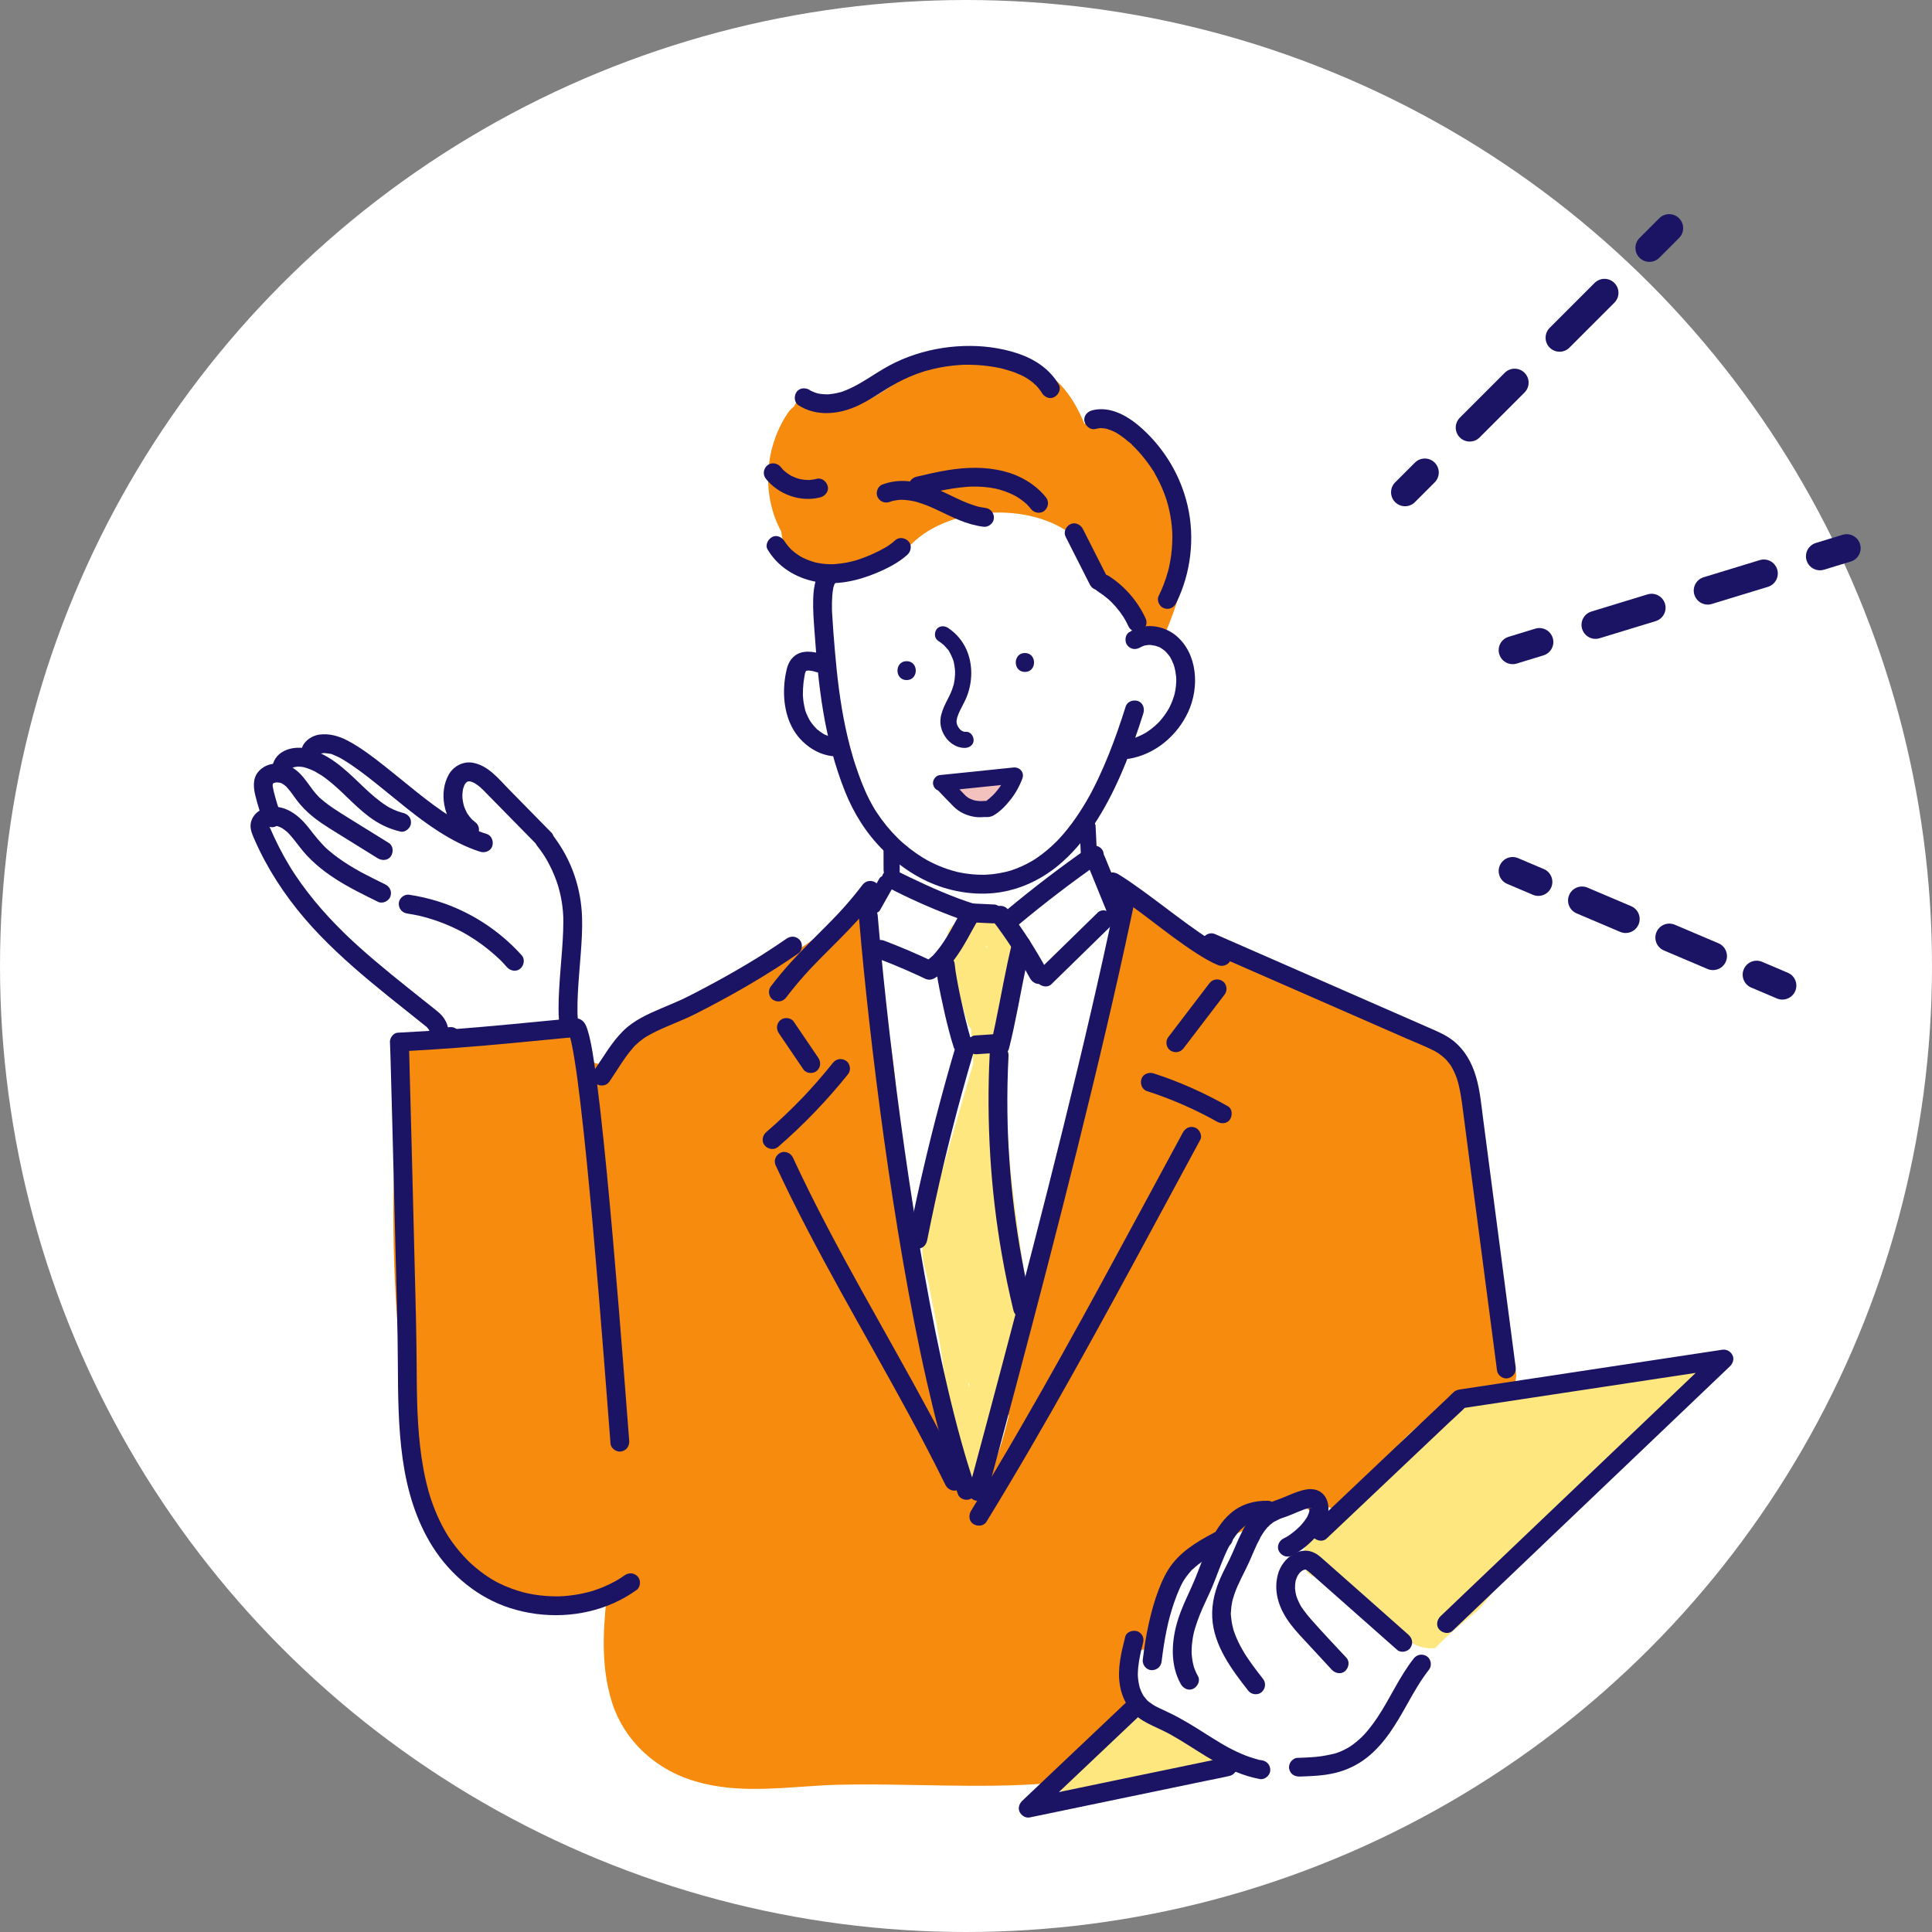 <?xml version="1.0" encoding="UTF-8"?><svg id="_レイヤー_2" xmlns="http://www.w3.org/2000/svg" viewBox="0 0 345.6 345.6"><rect x="0" y="0" width="345.6" height="345.6" fill="#808080" stroke="none"/><defs><style>.cls-1{fill:#fff;}.cls-2{fill:#1b1464;}.cls-3{fill:#f4c2be;}.cls-4{fill:#f68b0d;}.cls-5{fill:#ffe780;}</style></defs><g id="_レイヤー_1-2"><circle class="cls-1" cx="172.8" cy="172.8" r="172.8"/><path class="cls-4" d="M219.533,289.296c-.183-3.742-.805-7.591-3.537-10.391-2.041-2.091-4.512-3.357-7.166-4.323-1.12-1.3-2.786-2.229-4.314-2.313-.876-.048-1.697.058-2.455.297-2.175-.559-4.369-1.053-6.568-1.488-6.929-1.372-13.99-2.008-21.049-2.107-14.593-.204-29.106,1.636-43.44,4.226-3.408.616-6.866,1.157-10.234,1.966-3.34.802-6.321,2.438-8.043,5.286-2.229.797-3.936,2.718-4.211,5.275-.688,6.375-.984,12.847,1.031,19.017,2.132,6.532,7.478,11.49,13.96,13.635,7.178,2.375,14.562,1.594,21.96,1.099.806-.054,1.612-.102,2.419-.141.216-.011,1.698-.06,1.668-.065,1.556-.037,3.113-.061,4.669-.065,3.293-.008,6.585.05,9.877.109,12.331.22,25.034.563,37.071-2.528.321.039.645.06.971.049,1.478-.05,2.741-.563,3.738-1.396,2.824-.864,5.669-1.895,8.015-3.64,3.501-2.603,4.691-6.687,5.254-10.809.53-3.882.578-7.785.386-11.694Z"/><path class="cls-1" d="M200.378,109.51s.006.002.009.003c-.156-.21-.243-.301-.276-.319.091.104.182.209.267.315Z"/><path class="cls-1" d="M207.635,113.689c-.438-.315-.887-.577-1.343-.795-.473-.527-.997-1.008-1.575-1.426-.775-.562-1.655-1.011-2.547-1.353-.487-.186-1.002-.367-1.509-.493-.092-.036-.184-.073-.275-.109.007.009.012.016.019.025-.005-.003-.009-.007-.014-.01-.005-.006-.009-.013-.014-.019-.008-.003-.017-.007-.025-.01-.191-.151-.299-.336-.242-.305-.076-.087-.152-.174-.223-.26-.108-.13-.294-.435-.344-.516-.03-.052-.061-.104-.09-.157-1.679-2.994-3.19-6.13-6.149-8.088-.362-.24-.731-.428-1.102-.58-.33-.867-.768-1.638-1.383-2.265.551-1.751.351-3.72-.987-5.141-4.238-4.499-10.142-6.636-16.292-5.858-6.509.824-11.065,5.791-15.765,9.878-.297.259-.564.55-.802.863-1.709.799-3.388,1.656-4.941,2.697-3.552,2.381-4.747,6.44-4.827,10.511-.042,2.147.061,4.286.304,6.404-3.546,1.484-5.919,5.418-5.244,9.315.859,4.953,4.809,8.561,9.437,10.103,1.167,6.242,4.627,11.953,9.582,15.971-.872,1.469-1.599,2.972-2.204,4.5-.46.685-.761,1.485-.838,2.376-1.574,5.168-1.771,10.627-.895,16.252.122.783.248,1.565.374,2.348.142,15.256,1.672,30.493,4.607,45.462-.004,1.195,0,2.391.02,3.586.227,13.174,1.782,26.248,4.876,39.062.851,3.524,4.412,5.768,7.922,4.189,1.098-.494,2.024-1.262,2.716-2.194,2.371-.496,4.288-2.354,4.558-4.934.089-.852.179-1.703.268-2.555.54-1.037.769-2.263.633-3.571-.044-.421-.083-.84-.126-1.261,1.353-12.895,2.706-25.79,4.059-38.684.379-.658.662-1.407.842-2.224,1.914-8.712,3.829-17.424,5.743-26.136.202-.471.319-.983.336-1.529.66-3.004,1.32-6.007,1.98-9.011.653-2.974,1.309-5.947,1.96-8.921.722-3.296.627-6.181-.295-9.416-1.278-4.488-2.56-8.974-3.842-13.461.38-.443.75-.897,1.101-1.37.382-.515.652-1.1.826-1.715.799-1.456,1.45-3.014,1.925-4.661.274-.951.495-1.911.674-2.875.394-.379.805-.741,1.223-1.089.548-.456,1.119-.873,1.702-1.282.013-.009.02-.014.032-.023,1.067.078,2.145-.028,3.178-.347,3.604-1.112,5.952-4.457,5.941-8.125,1.216-3.706.356-8.394-2.947-10.773Z"/><path class="cls-1" d="M102.433,175.538c-.104-1.986-.275-3.968-.496-5.944.61-2.568.975-5.167.576-7.716-.662-4.235-3.33-7.76-6.078-10.897-.294-.336-.63-.633-.993-.893-.084-.154-.163-.309-.249-.462-.185-.328-.398-.641-.634-.935-1.148-2.189-2.255-4.401-3.311-6.638-1.261-2.673-4.75-4.19-7.49-2.789-2.698,1.38-4.139,4.63-2.789,7.49.775,1.642,1.577,3.269,2.401,4.885-.343-.153-.687-.305-1.028-.462-.883-.407-1.759-.827-2.631-1.257-2.455-2.987-4.537-6.275-7.115-9.165-3.644-4.084-10.121-9.421-15.332-5.387-.984.366-1.842.91-2.553,1.59-3.477-.37-7.34,2.752-6.374,6.548.206.809.449,1.59.72,2.35-1.32,1.553-1.954,4.131-.887,5.996,3.702,6.475,9.258,11.215,14.7,16.187,3.862,3.529,7.685,7.506,12.198,10.272.06.509.148,1.022.26,1.538.484,2.235,2.489,4.672,5.008,4.672,2.694,0,5.388-.002,8.083-.002,2.687,0,5.851.436,8.48-.134,2.229-.484,4.127-1.837,5.043-3.973.712-1.66.583-3.114.492-4.874Z"/><path class="cls-1" d="M249.875,291.827c-.055-.018-.111-.035-.167-.051-.208-.54-.515-1.042-.938-1.474-1.404-1.436-2.742-2.931-3.991-4.504-.561-.708-1.105-1.429-1.631-2.163-.292-.408-.58-.819-.861-1.235-.082-.121-.949-1.455-.54-.798-1.243-1.999-3.072-3.352-5.318-3.256-.339-.41-.679-.821-1.018-1.231-.117-.141-.24-.272-.369-.396.269-.307.543-.611.809-.921,1.926-2.254,1.161-6.297-1.245-7.895-2.393-1.588-5.096-1.278-7.112.459-1.37.231-2.65.956-3.554,2.189-1.438,1.961-1.732,2.148-3.527,3.788-.708.647-1.41,1.293-2.106,1.945-1.856-.071-3.54.766-4.861,2.272-3.597,4.101-4.796,9.503-5.894,14.689-.009.041-.012.082-.019.122-1.56.194-3.055.979-3.908,2.265-1.166,1.757-1.293,3.557-.659,5.188-.083.865-.036,1.74.156,2.586.903,3.972,4.103,6.777,7.958,7.816,2.221.598,4.476.926,6.737,1.237,1.149.573,2.317,1.108,3.501,1.601.671.28,1.351.548,2.035.802,2.806,1.935,6.252,2.465,9.667,2.053.578.006,1.155-.013,1.729-.061,2.364.207,4.645-.218,6.289-1.9.437-.245.87-.514,1.299-.812,1.445-1.004,2.721-2.275,3.84-3.667,3.3-3.054,5.824-6.922,6.931-11.339.716-2.854-.097-6.257-3.233-7.31Z"/><path class="cls-4" d="M211.974,101.852c-.159-2.382-.425-4.756-.815-7.113-.178-1.078-.667-1.983-1.341-2.703-.748-3.302-1.758-6.545-2.988-9.699-.431-1.106-1.303-1.982-2.358-2.556-1.889-2.273-4.415-3.898-7.804-4.344-.91-.12-1.834.035-2.682.394-1.051-2.55-2.374-4.995-4.269-6.997-3.922-4.142-9.374-5.695-14.961-4.638-.509.096-1.014.214-1.518.342-1.196-.99-2.745-1.509-4.357-1.109-1.49.369-2.92.826-4.296,1.368-.213.76-.771,1.422-1.504,1.863-3.488,2.098-6.703,4.949-10.725,5.973-3.26.83-6.169-.268-8.624-2.158-.68.578-1.259,1.329-1.703,2.228-.006.013-.012.026-.018.038-.422.322-.801.714-1.117,1.187-3.99,5.963-4.686,14.136-1.422,20.617.089.177.185.348.282.519.168,1.727.729,3.408,1.802,4.78,2.352,3.008,6.091,3.894,9.603,2.502.418-.166.794-.384,1.134-.64,1.051.177,2.172.06,3.266-.39.907-.373,1.787-.795,2.653-1.244,1.615-.082,3.151-.895,4.379-2.269.101-.113.205-.227.264-.292.05-.051.102-.099.153-.15,7.23-7.245,22.758-7.667,29.972-.645,1.786,1.739,13.173,21.788,15.026,17.584,1.765-4.004,3.224-8.152,3.97-12.45Z"/><path class="cls-4" d="M271.076,244.905c-1.775-6.387-3.572-12.769-5.328-19.161-.434-3.421-.925-6.834-1.473-10.238-.244-2.144-.488-4.289-.732-6.433-.029-.252-.197-.372-.385-.387-.067-1.754-.135-3.509-.202-5.263-.119-3.088.183-6.522-.581-9.519-1.034-4.059-4.281-5.693-7.622-7.583l-9.516-5.385c-2.005-1.135-4.01-2.269-6.016-3.404-6.272-.663-12.107-3.951-17.352-7.299-6.776-1.282-12.631-4.612-17.309-9.882-.001-.001-.002-.002-.003-.003-2.036.677-3.4,2.449-3.872,4.769-4.433,21.757-10.484,43.939-14.917,65.697-2.157,6.82-4.178,13.705-5.993,20.624-.346.845.962,1.252.606,2.092-.964,4.068-2.199,8.046-4.156,11.756-1.435,2.721-5.358,1.941-5.282-1.262.143-6.053-3.763-11.59-4.945-17.42-.161-.797.002-1.456.353-1.96-1.261-3.125-2.351-6.271-2.848-9.464-.673-12.731-1.679-25.443-3.037-38.122-.192-2.536-.431-5.067-.758-7.591-.454-3.509-1.191-6.937-2.042-10.368-.405-1.632-.796-3.272-1.022-4.94-.042-.308-.077-.617-.11-.926-.017-.161-.032-.289-.044-.392.006-.043.011-.12.014-.243.008-.306.02-.611.047-.916,0-.006.297-1.734.091-.944.719-2.76.067-5.511-2.59-6.96-1.264-.69-2.555-.834-3.765-.564-2.28,3.005-5.227,5.466-8.594,7.22-.123.064-.245.115-.365.159-.054.045-.108.09-.162.135-.051.042-.102.083-.154.125-1.731.865-3.518,1.616-5.307,2.351-4.199,1.724-8.297,3.568-12.182,5.932-6.048,3.68-11.537,8.064-16.368,13.156-.048-.669-.096-1.338-.144-2.007-1.062-.135-2.064-.808-2.379-2.124-.357-1.491-.477-3.008-.551-4.53-.327-.19-.668-.35-1.015-.476-9.511,1.192-19.214.641-28.656,2.511-1.414,1.037-2.396,2.614-2.593,4.445-1.719,15.91-1.892,31.971-.625,47.923.603,7.598,1.496,15.211,2.881,22.709,1.362,7.374,3.831,14.734,9.646,19.793,1.851,1.611,4.004,2.837,6.291,3.637,1.372,1.138,2.939,2.104,4.738,2.85,7.291,3.025,16.055.92,21.253-4.859.116.049.23.1.352.141.804.27,1.68.36,2.54.281,2.486,1.243,5.447,1.875,8.18,2.417,6.319,1.253,12.673,2.323,19.054,3.211,3.817.531,7.643.994,11.476,1.391,10.717,3.614,22.025,5.572,33.343,5.47.376-.003.752-.01,1.129-.017,1.215-.443,2.73-.169,3.506,1.286.132.247.271.519.418.803.383.053.782.182,1.189.407,1.16.642,2.284,1.303,3.347,2.042.484.143.973.268,1.464.38-.019-.873.057-1.75.231-2.594.348-1.691,2.046-2.591,3.458-2.358.109-.274.216-.55.33-.822-.037-.261-.037-.545.012-.853.984-6.185,3.737-11.753,8.895-15.479,2.282-1.649,4.772-2.912,7.346-4.002,2.646-3.033,5.968-5.261,9.995-4.748.813.104,1.405.48,1.795.987.881-.206,1.767-.376,2.668-.499.103-.014.189-.027.261-.038.087.012.224.025.433.037.146.022.256.038.343.049.209.084.297.111.255.078,2.061,1.103,4.696,1.285,6.575-.379,2.187-1.937,4.182-4.081,6.131-6.254,1.758-1.96,3.516-4.023,4.969-5.456.851-.839,1.733-1.647,2.659-2.403.428-.349.864-.689,1.31-1.017.296-.217.597-.429.901-.635.056-.037.105-.069.152-.1-.011.012.15-.08.49-.282.318-.176.64-.344.966-.503.488-.238.997-.427,1.489-.655.171-.079.274-.132.338-.168.064-.009.163-.028.318-.063.711-.161,1.413-.297,2.136-.391,2.809-.365,5.417-3.656,4.621-6.522Z"/><path class="cls-3" d="M178.805,138.005c-1.364.428-2.547,1.122-3.598,2.018-.661.015-1.322.029-1.984.044-.839.019-1.587.479-1.687,1.38-.083.75.548,1.706,1.38,1.687l1.164-.026c.163.2.37.357.61.433,1.673.535,3.352.271,4.714-.867.309-.258.474-.651.508-1.059.467-.181.853-.574.945-1.209l.123-.846c.186-1.277-1.142-1.88-2.175-1.556Z"/><path class="cls-5" d="M183.118,232.974c.294-2.929.034-5.86-.402-8.761-1.591-10.603-2.787-21.127-3.023-31.806.237-1.611.474-3.222.712-4.833.099-.675-.274-1.186-.787-1.457.257-2.384.514-4.769.77-7.153.511-2.204.931-4.428,1.252-6.672.066-.465-.113-.872-.41-1.172.034-.402-.082-.743-.288-1.008.337-2.054.533-4.554-1.819-4.952-.239-.514-.638-.922-1.326-1.104-1.599-.423-3.813.369-5.413.65-3.729.655-3.125,3.538-2.436,6.476.688,2.933,1.442,5.849,2.252,8.75.252.987.536,1.969.844,2.947.004.014.008.027.012.041,0,0,0,0,0,0,.04.127.076.255.117.382.1.31.286.526.515.669.142,2.066.285,4.132.427,6.198-2.356,8.119-4.713,16.238-7.069,24.357-.616,2.123-1.319,4.241-1.803,6.398-.481,2.142-.269,4.125.265,6.236.194.766.392,1.532.589,2.298.348,1.926.718,3.848,1.11,5.764.006.049.018.096.029.144,1.776,8.661,3.008,22.787,5.662,31.231.38,1.208,3.531-4.399,3.833-5.65.598-2.479,1.197-4.958,1.795-7.436.431-.119.798-.415.935-.9,1.132-4.026,1.878-8.12,2.24-12.245.592-2.439,1.167-4.891,1.418-7.39ZM176.55,169.092c.011.22.015.44.022.66-.149-.394-.233-.43-.022-.66ZM173.201,247.527c.064-.047.124-.099.18-.155-.009.255-.014.509-.02.764-.053-.203-.108-.406-.161-.609Z"/><path class="cls-5" d="M306.332,243.776c-4.847.195-9.709.214-14.548.515-4.233.782-8.465,1.564-12.698,2.345-6.015,1.111-12.205,1.925-17.966,4.068-5.461,2.032-9.712,5.917-13.235,10.459-1.487,1.918-2.844,3.932-4.277,5.89-.716.978-1.447,1.944-2.222,2.876-.056.067-.244.276-.44.496-1.38.769-2.761,1.538-4.141,2.307-2.271,1.265-3.73,3.287-3.64,5.979.031.922.239,1.73.586,2.448.307.26.607.527.911.789.622-.051,1.248.102,1.728.523,1.576,1.383,3.152,2.766,4.729,4.149,1.109.643,2.213,1.295,3.307,1.963,2.669,1.632,5.286,3.344,7.861,5.121,1.346.929,2.935,1.287,4.457,1.115,2.371-2.511,5.06-4.683,7.754-6.847,1.888-2.36,3.837-4.671,5.866-6.913.391-.432.784-.861,1.179-1.288.044-.048.968-1.017.742-.786.723-.748,1.447-1.494,2.183-2.229,1.716-1.714,3.474-3.386,5.272-5.015,1.647-1.493,3.33-2.946,5.042-4.364,6.615-8.198,14.093-15.709,22.258-22.363-.191-.433-.43-.85-.706-1.238Z"/><path class="cls-5" d="M191.866,322.511c8.2-1.925,16.404-3.856,24.762-4.864,1.212-1.114,1.866-2.609,1.979-4.145-.711-.515-1.424-1.027-2.141-1.535-3.872-1.837-7.712-3.745-11.076-6.395-.554.246-1.102.508-1.648.763-1.735.811-3.47,1.622-5.205,2.433-.457.045-.907.151-1.345.3-2.559,3.269-5.369,6.346-8.123,9.467.096.469.247.931.474,1.373.549,1.074,1.363,1.963,2.323,2.603Z"/><path class="cls-2" d="M146.719,102.275c-.603.638-.829,1.611-1.001,2.439-.17.819-.228,1.661-.254,2.495-.058,1.898.098,3.793.233,5.684.344,4.834.763,9.671,1.57,14.453.82,4.854,2.062,9.652,3.887,14.23,1.576,3.951,3.871,7.599,6.917,10.586,3.039,2.98,6.684,5.387,10.775,6.644,3.695,1.135,7.711,1.41,11.493.526,3.234-.756,6.217-2.287,8.793-4.376,2.555-2.072,4.713-4.639,6.53-7.372,1.886-2.837,3.458-5.888,4.825-9.005,1.276-2.911,2.372-5.897,3.37-8.914.228-.69.451-1.382.671-2.075.266-.842-.065-1.886-.968-2.189-.824-.277-1.903.066-2.189.968-.914,2.888-1.898,5.756-3.026,8.568-.593,1.479-1.226,2.943-1.91,4.383-.351.74-.716,1.474-1.096,2.199-.091.174-.183.348-.276.521-.046.086-.095.172-.14.259.239-.456.074-.137.021-.041-.205.371-.415.74-.629,1.106-.799,1.364-1.662,2.691-2.606,3.959-.472.635-.965,1.254-1.48,1.855-.244.285-.494.566-.748.842-.063.069-.129.135-.191.205.306-.346.178-.187.105-.111-.151.156-.302.312-.456.465-1.082,1.078-2.254,2.067-3.519,2.924-.15.102-.302.201-.454.299-.098.063-.39.217.06-.036-.079.044-.155.095-.232.141-.311.186-.627.364-.947.533-.67.353-1.361.668-2.068.939-.343.132-.69.25-1.039.364-.33.107.4-.116.066-.021-.089.025-.178.052-.267.077-.209.058-.42.113-.631.164-.74.179-1.49.312-2.246.4-.389.045-.78.079-1.172.1-.099.005-.2.004-.298.014.516-.057.177-.006.053-.003-.237.005-.474.006-.71.003-.958-.013-1.915-.091-2.862-.235-.457-.07-.911-.155-1.362-.254-.111-.025-.398-.059.032.01-.117-.019-.235-.058-.35-.088-.271-.07-.541-.146-.809-.227-.956-.288-1.892-.642-2.802-1.053-.437-.198-.868-.409-1.292-.633-.082-.043-.451-.2-.037-.018-.108-.047-.212-.118-.314-.177-.243-.139-.484-.283-.723-.43-.82-.507-1.61-1.061-2.369-1.656-.38-.298-.752-.607-1.116-.925-.182-.159-.362-.321-.54-.485-.062-.057-.377-.322-.039-.034-.122-.104-.233-.225-.347-.337-.717-.71-1.396-1.458-2.034-2.24-.611-.749-1.185-1.529-1.717-2.336-.066-.101-.132-.202-.197-.303-.045-.071-.281-.409-.028-.041-.136-.197-.251-.412-.372-.619-.262-.449-.512-.905-.748-1.368-1.016-1.985-1.798-4.1-2.495-6.215-.09-.274-.178-.549-.265-.824-.146-.458.098.329-.041-.131-.041-.138-.083-.275-.124-.413-.176-.595-.344-1.192-.504-1.792-.305-1.147-.579-2.302-.826-3.462-.969-4.556-1.513-9.19-1.907-13.827-.191-2.251-.376-4.506-.497-6.762-.007-.127-.013-.254-.018-.381-.005-.125-.006-.449.003.118-.001-.089-.005-.178-.007-.268-.01-.423-.011-.846-.002-1.268.017-.843.067-1.692.216-2.523.016-.092.036-.182.053-.274.065-.34-.118.42-.022.096.046-.158.091-.315.15-.469.027-.071.059-.139.087-.209.089-.22.167-.083-.08.138.086-.076.145-.21.227-.297.28-.296.364-.901.3-1.28-.068-.401-.328-.855-.673-1.084-.846-.562-1.712-.317-2.364.373h0Z"/><path class="cls-2" d="M202.013,135.723c4.643-.806,8.537-4.097,10.51-8.319,2.06-4.408,1.758-10.487-2.214-13.753-1.108-.911-2.56-1.481-3.984-1.624-1.58-.159-3.057.238-4.379,1.094-.747.483-.801,1.75-.239,2.381.666.747,1.584.754,2.381.239-.231.149-.134.08.033-.007.102-.053.207-.102.312-.147.093-.039.243-.062.322-.121-.008.006-.323.083-.145.048.075-.015.148-.037.223-.053.227-.048.453-.065.682-.096.187-.026-.16.003-.165.002.053.01.12,0,.174,0,.135.002.271.009.406.021.214.019.483.122.693.106-.005,0-.339-.093-.156-.036.056.018.114.031.17.048.132.039.262.083.39.132.202.075.544.164.699.313.003.002-.289-.174-.128-.066.049.033.101.061.151.092.116.073.229.151.339.232.094.07.186.142.276.217.011.009.125.118.133.115-.006.003-.222-.224-.087-.084.187.194.372.388.54.599.041.051.459.579.433.604-.007.006-.159-.277-.067-.103.029.055.062.108.093.162.07.127.137.256.201.387.109.225.208.455.297.688.045.117.082.237.127.354.071.187-.042-.12-.034-.12.014,0,.063.22.069.242.137.508.233,1.026.292,1.549.014.125.026.251.035.376.005.065.018.459.017.212-.001-.247,0,.122,0,.183,0,.133-.002.265-.007.397-.017.471-.064.942-.14,1.407-.039.24-.112.48-.14.721,0,.005.091-.354.039-.167-.015.054-.028.11-.042.164-.034.127-.07.254-.108.38-.136.451-.298.895-.485,1.328-.09.208-.185.414-.285.617-.05.102-.103.202-.155.303-.131.255.159-.276-.037.062-.237.41-.495.807-.774,1.19-.279.383-.578.751-.896,1.102-.036.04-.085.081-.115.126,0,0,.234-.24.102-.108-.08.08-.159.162-.24.242-.176.172-.356.34-.541.502-.412.362-.846.698-1.3,1.005-.109.074-.227.138-.332.217,0,0,.288-.173.126-.081-.066.037-.13.077-.195.115-.229.132-.461.256-.698.373-.473.233-.961.435-1.461.603-.37.124.209-.054-.067.022-.128.035-.255.07-.383.102-.276.069-.554.125-.834.174-.872.151-1.577,1.058-1.384,1.953.193.894,1.019,1.546,1.953,1.384h0Z"/><path class="cls-2" d="M189.399,68.802c-1.617-2.804-4.35-4.586-7.378-5.59-3.072-1.018-6.366-1.421-9.594-1.317-3.415.11-6.751.751-9.953,1.953-1.515.569-2.974,1.271-4.37,2.09-.799.469-1.582.966-2.366,1.46-.181.114-.361.228-.542.341-.056.035-.273.168.005-.003-.081.05-.161.1-.242.15-.363.223-.728.443-1.097.655-.819.47-1.659.907-2.535,1.263-.207.084-.415.163-.626.236-.077.027-.173.07-.255.086.397-.078-.032.008-.098.026-.434.12-.876.216-1.321.285-.222.034-.445.062-.668.082-.089.008-.178.013-.268.02-.448.035.367.009-.08.003-.442-.005-.88-.026-1.318-.092-.086-.013-.173-.028-.259-.044-.053-.01-.415-.1-.162-.031.274.075-.139-.044-.157-.049-.104-.031-.207-.066-.309-.102-.205-.073-.406-.156-.603-.249-.091-.043-.371-.145-.023-.002-.119-.049-.232-.139-.339-.207-.744-.477-1.839-.419-2.364.373-.483.727-.422,1.854.373,2.364,3.074,1.972,6.905,1.659,10.148.269,1.613-.691,3.101-1.633,4.582-2.564.181-.114.361-.228.542-.341.08-.051.161-.101.241-.152.042-.026.297-.185.118-.074-.213.132.184-.113.179-.111.081-.05.162-.099.243-.149.202-.123.406-.245.61-.365.673-.395,1.359-.765,2.062-1.104.734-.353,1.483-.675,2.244-.963.339-.128.68-.25,1.023-.364.171-.057.343-.119.516-.167-.358.099-.054.018.035-.009.108-.032.217-.064.326-.094,1.524-.431,3.084-.735,4.658-.91.382-.042.766-.077,1.149-.104.203-.014.406-.027.61-.037.083-.004.191-.023.271-.012-.219-.029-.185.005.021,0,.792-.018,1.584-.004,2.374.043.79.048,1.578.128,2.362.243.381.056.76.119,1.138.19.178.034.355.069.533.106.089.019.177.038.265.057.088.019.177.039.265.06-.069-.016-.138-.033-.206-.049.779.243,1.568.423,2.334.713.362.137.72.286,1.072.448.184.085.366.174.547.267.053.027.29.149.075.037-.231-.121.077.045.124.072.346.201.683.418,1.007.653.161.117.318.238.472.363.132.108.294.321.448.389-.037-.016-.271-.27-.058-.052.083.085.166.169.246.255.134.145.263.294.387.447.112.139.219.281.321.427.05.072.141.164.167.247-.034-.055-.068-.11-.102-.164.042.069.082.138.122.207.441.765,1.376,1.278,2.243.835.753-.385,1.308-1.423.835-2.243h0Z"/><path class="cls-2" d="M146.124,85.644c-.346.087-.696.154-1.051.192-.079.009-.157.016-.236.022-.025.002-.416.024-.129.01.257-.013-.018-.004-.07-.004-.099,0-.198-.003-.297-.008-.356-.017-.711-.058-1.062-.122-.078-.014-.155-.031-.233-.046-.319-.063.245.073.037.008-.17-.053-.343-.098-.512-.155-.319-.108-.632-.236-.935-.383-.081-.039-.197-.074-.265-.134.072.063.263.152.074.036-.152-.093-.304-.186-.451-.286-.296-.202-.567-.428-.838-.66-.172-.147.282.294.015.01-.054-.058-.11-.114-.164-.172-.135-.146-.262-.298-.385-.453-.551-.694-1.705-.841-2.381-.239-.693.617-.827,1.64-.239,2.381,2.24,2.822,6.182,4.225,9.693,3.34.856-.216,1.587-1.011,1.384-1.953-.181-.839-1.034-1.615-1.953-1.384h0Z"/><path class="cls-2" d="M195.939,76.734c.301-.077.598-.123.906-.156.31-.033-.309-.012.13.004.173.006.345.021.517.043.129.017.258.038.386.063.431.084-.166-.064.133.034.318.104.632.206.941.339.145.062.288.128.43.198.061.03.121.063.182.092.225.106-.239-.143-.025-.015.294.176.588.351.871.545.517.353,1.007.742,1.48,1.152.187.162.543.377.663.595-.004-.008-.221-.213-.083-.079.046.044.092.088.137.132.122.118.242.238.361.359.432.438.847.892,1.245,1.361.384.453.752.92,1.102,1.399.175.24.346.483.513.728.083.123.166.246.247.371.035.053.069.107.104.16.113.176.148.154.008.01.189.195.319.529.454.767.147.258.289.519.427.782.285.545.55,1.101.793,1.666.235.545.451,1.099.647,1.66.049.14.097.281.143.422.016.048.087.207.078.242.001-.005-.091-.304-.035-.115.09.305.178.611.258.919.332,1.276.557,2.578.675,3.891.028.311.05.622.066.934.005.094.016.194.013.288,0-.02-.006-.295-.004-.094.003.192.008.384.008.576.002.696-.026,1.392-.082,2.086-.06.742-.154,1.481-.28,2.214-.065.379-.139.756-.222,1.131-.012.053-.078.352-.028.13.048-.211-.023.092-.032.129-.047.186-.095.372-.146.557-.414,1.506-.974,2.966-1.664,4.367-.392.795.155,1.916.968,2.189.934.314,1.769-.116,2.189-.968,2.618-5.311,3.364-11.609,2.027-17.381-1.228-5.3-4.071-10.08-8.084-13.742-2.368-2.161-5.648-4.177-8.986-3.32-.855.219-1.588,1.008-1.384,1.953.181.836,1.035,1.619,1.953,1.384h0Z"/><path class="cls-2" d="M162.181,121.655c2.177,0,2.181-3.384,0-3.384s-2.181,3.384,0,3.384h0Z"/><path class="cls-2" d="M183.338,120.196c2.177,0,2.181-3.384,0-3.384s-2.181,3.384,0,3.384h0Z"/><path class="cls-2" d="M167.822,114.638c.313.201.614.419.897.661.055.047.108.097.163.144-.25-.212-.058-.058.003.005.135.141.269.281.395.43.172.203.482.496.562.753-.096-.309-.039-.065.02.038.034.06.068.12.101.18.09.166.173.335.251.507.063.14.123.282.178.426.035.091.243.599.088.222.126.306.179.673.237.998.06.338.1.679.122,1.021.004.061.02.149.011.206.048-.294-.004-.19-.005-.079-.003.207-.002.413-.013.619-.016.31-.047.618-.092.925-.025.17-.054.34-.087.509-.013.067-.029.135-.042.202-.06.299.089-.302-.019.072-.194.669-.428,1.311-.736,1.937-.844,1.715-1.952,3.515-1.555,5.518.398,2.003,2.131,3.861,4.272,3.858.756-.001,1.541-.461,1.588-1.298.04-.719-.486-1.589-1.298-1.588-.143,0-.434.024-.563-.049.241.137.155.046.059.004-.08-.035-.171-.074-.254-.101-.194-.063.269.196-.005-.001-.059-.042-.121-.08-.18-.123-.074-.054-.141-.115-.212-.172-.079-.07-.055-.048.071.066-.038-.039-.075-.08-.111-.122-.109-.125-.205-.257-.299-.394.204.295-.076-.178-.112-.263-.01-.025-.082-.2-.078-.202.018-.007.06.298.006,0-.016-.087-.037-.172-.05-.259-.004-.034-.009-.069-.013-.104-.013-.164-.015-.138-.005.08-.051-.161.023-.428.047-.591.01-.067.068-.367.006-.1.021-.09.048-.181.075-.269.138-.451.328-.885.535-1.309.367-.755.794-1.481,1.112-2.259,1.099-2.687,1.17-5.87-.015-8.541-.705-1.588-1.882-2.965-3.343-3.904-.638-.41-1.576-.359-2.026.32-.414.624-.362,1.588.32,2.026h0Z"/><path class="cls-2" d="M168.591,141.511c4.397-.454,8.793-.907,13.19-1.361-.532-.651-1.065-1.302-1.597-1.953-.12.326-.251.648-.397.964-.073.158-.153.312-.229.468-.079.149-.08.154-.004.015-.042.076-.085.151-.129.227-.35.601-.751,1.172-1.196,1.706-.111.134-.228.263-.342.394-.113.123-.117.128-.012.016-.06.063-.121.124-.183.186-.246.245-.503.48-.77.703-.133.112-.268.221-.407.326-.067.053-.136.103-.206.152.16-.096.175-.111.045-.046.226-.06.267-.073.123-.041-.153.018-.102.019.154.005-.118-.013-.246-.003-.364-.003-.247,0-.495.008-.741.029-.168.011-.157.013.032.006-.081.001-.161,0-.242-.002-.33-.01-.654-.056-.978-.118.354.068-.158-.05-.225-.071-.158-.052-.314-.11-.467-.176-.06-.026-.514-.27-.222-.096-.14-.083-.277-.17-.408-.265-.051-.037-.441-.368-.188-.13-.143-.135-.275-.284-.411-.426-.292-.304-.583-.608-.875-.911-.583-.607-1.167-1.215-1.75-1.823-.525-.547-1.424-.755-2.041-.205-.548.489-.766,1.456-.205,2.041,1.011,1.053,2.002,2.13,3.037,3.159,1.016,1.01,2.303,1.601,3.71,1.835.282.047.569.073.855.075.209.002.42-.007.629-.017.079-.004.158-.009.237-.015.21-.017.05-.046-.037-.003.075-.037.235.003.323.003.194,0,.396.004.588-.021.294-.039.589-.133.847-.28,1.166-.664,2.175-1.738,3.004-2.776.915-1.146,1.644-2.463,2.151-3.838.4-1.085-.506-2.066-1.597-1.953-4.397.454-8.793.907-13.19,1.361-.756.078-1.344.943-1.186,1.674.175.81.864,1.27,1.674,1.186h0Z"/><path class="cls-2" d="M154.302,158.266c-1.041,1.367-2.133,2.693-3.277,3.975-.26.292-.523.581-.788.869-.122.133-.245.265-.369.397-.061.066-.123.131-.184.196-.309.33.241-.252-.07.074-.512.536-1.029,1.068-1.551,1.595-2.18,2.203-4.408,4.357-6.493,6.652-1.295,1.426-2.528,2.906-3.695,4.439-.537.705-.377,1.866.373,2.364.778.517,1.791.38,2.364-.373,1.041-1.367,2.133-2.693,3.277-3.975.26-.292.523-.581.788-.869.122-.133.245-.265.369-.397.061-.066.123-.131.184-.196.309-.33-.241.252.07-.074.512-.536,1.029-1.068,1.551-1.595,2.18-2.203,4.408-4.357,6.493-6.652,1.295-1.426,2.528-2.906,3.695-4.439.537-.705.377-1.866-.373-2.364-.778-.517-1.791-.38-2.364.373h0Z"/><path class="cls-2" d="M139.351,184.874c1.459,2.148,2.918,4.296,4.378,6.444.499.735,1.74.81,2.381.239.734-.655.771-1.597.239-2.381-1.459-2.148-2.918-4.296-4.378-6.444-.499-.735-1.74-.81-2.381-.239-.734.655-.771,1.597-.239,2.381h0Z"/><path class="cls-2" d="M148.986,190.133c-.919,1.148-1.862,2.277-2.832,3.382-.485.553-.977,1.101-1.475,1.643-.232.253-.466.505-.701.755-.067.072-.134.143-.202.214.129-.136.126-.134-.007.006-.119.124-.238.248-.357.372-2.03,2.107-4.157,4.119-6.369,6.034-.669.58-.859,1.685-.239,2.381.596.668,1.666.858,2.381.239,4.562-3.951,8.767-8.323,12.537-13.036.554-.693.365-1.874-.373-2.364-.793-.527-1.773-.366-2.364.373h0Z"/><path class="cls-2" d="M138.75,208.459c3.557,7.668,7.527,15.135,11.612,22.533,4.064,7.361,8.24,14.66,12.241,22.056,2.252,4.164,4.447,8.358,6.535,12.607.39.794,1.413,1.259,2.243.835.797-.408,1.253-1.393.835-2.243-3.732-7.594-7.808-15.011-11.933-22.396-4.098-7.338-8.245-14.651-12.15-22.094-2.197-4.187-4.315-8.415-6.305-12.705-.372-.803-1.426-1.253-2.243-.835-.812.415-1.234,1.384-.835,2.243h0Z"/><path class="cls-2" d="M153.665,164.274c.51,6.058,1.12,12.108,1.795,18.15.794,7.102,1.682,14.195,2.667,21.273,1.033,7.423,2.172,14.832,3.456,22.216,1.231,7.078,2.592,14.136,4.184,21.143,1.404,6.179,2.984,12.327,4.955,18.351.207.633.419,1.264.637,1.893.29.839,1.483,1.223,2.243.835.88-.45,1.145-1.345.835-2.243-.455-1.316-.907-2.639-1.3-3.976.106.362.006.02-.043-.143-.052-.17-.104-.341-.155-.511-.11-.364-.218-.729-.325-1.094-.213-.727-.422-1.456-.626-2.186-.858-3.073-1.64-6.168-2.371-9.274-1.628-6.919-3.011-13.895-4.262-20.891-1.314-7.352-2.476-14.73-3.531-22.123-1.017-7.13-1.933-14.274-2.755-21.429-.71-6.183-1.353-12.375-1.898-18.576-.058-.661-.115-1.322-.171-1.984-.074-.884-1.112-1.565-1.953-1.384-.958.207-1.463,1.006-1.384,1.953h0Z"/><path class="cls-2" d="M198.034,159.102c5.577,3.424,10.456,7.859,15.955,11.399,1.261.812,2.571,1.603,3.965,2.165.821.331,1.901-.11,2.189-.968.295-.88-.089-1.835-.968-2.189-.51-.205-1.001-.449-1.487-.706-.294-.155.373.209.08.043-.052-.029-.103-.058-.155-.087-.146-.083-.29-.167-.435-.252-.29-.171-.576-.347-.861-.527-1.289-.813-2.536-1.691-3.769-2.586-2.765-2.005-5.458-4.108-8.224-6.112-1.403-1.016-2.823-2.011-4.3-2.917-.753-.462-1.832-.429-2.364.373-.474.714-.432,1.87.373,2.364h0Z"/><path class="cls-2" d="M199.529,161.187c-1.375,6.599-2.84,13.178-4.36,19.745-.397,1.715-.798,3.429-1.202,5.143-.433,1.837-.754,3.184-1.199,5.037-.846,3.524-1.705,7.045-2.575,10.563-1.767,7.151-3.577,14.291-5.416,21.423-1.807,7.009-3.642,14.01-5.495,21.006-1.745,6.589-3.507,13.174-5.276,19.757-.209.777-.418,1.554-.627,2.33-.229.851.039,1.877.968,2.189.793.266,1.943-.054,2.189-.968,1.76-6.541,3.513-13.084,5.252-19.631,1.856-6.992,3.696-13.988,5.508-20.992,1.853-7.162,3.679-14.33,5.463-21.509,1.767-7.108,3.493-14.227,5.16-21.359,1.558-6.664,3.064-13.34,4.481-20.035.167-.787.332-1.574.496-2.361.181-.869-.668-1.806-1.515-1.852-.996-.055-1.658.583-1.852,1.515h0Z"/><path class="cls-2" d="M216.345,175.884c-2.458,3.218-4.915,6.436-7.373,9.655-.538.704-.376,1.867.373,2.364.779.517,1.79.379,2.364-.373,2.458-3.218,4.915-6.436,7.373-9.655.538-.704.376-1.867-.373-2.364-.779-.517-1.79-.379-2.364.373h0Z"/><path class="cls-2" d="M205.158,195.173c2.214.716,4.392,1.54,6.523,2.474,1.064.466,2.116.96,3.155,1.48.497.248.99.503,1.481.763.134.071.267.143.4.214.442.238-.293-.163.146.08.265.147.529.294.792.443.768.435,1.82.447,2.364-.373.46-.692.449-1.898-.373-2.364-4.221-2.394-8.649-4.38-13.268-5.875-.84-.272-1.887.069-2.189.968-.278.829.068,1.897.968,2.189h0Z"/><path class="cls-2" d="M211.555,202.659c-4.827,8.902-9.609,17.829-14.454,26.721-.075.138-.151.276-.226.414-.014.025-.263.482-.091.167-.151.276-.301.552-.452.829-.302.552-.604,1.104-.906,1.657-.604,1.104-1.21,2.207-1.817,3.31-1.214,2.205-2.433,4.407-3.659,6.605-2.479,4.442-4.986,8.868-7.537,13.27-2.841,4.904-5.736,9.778-8.699,14.609-.462.753-.429,1.832.373,2.364.714.474,1.87.433,2.364-.373,5.321-8.677,10.419-17.488,15.391-26.369,4.991-8.914,9.86-17.895,14.713-26.885,2.717-5.034,5.43-10.07,8.157-15.099.423-.781-.178-1.924-.968-2.189-.962-.323-1.736.132-2.189.968h0Z"/><path class="cls-2" d="M158.826,158.743c3.67,1.917,7.481,3.616,11.351,5.089.983.374,1.973.729,2.977,1.042-.253-.858-.505-1.716-.758-2.574-1.093,1.744-1.986,3.603-3.067,5.354-.572.926-1.19,1.826-1.896,2.655-.077.09-.154.179-.233.267-.052.059-.105.117-.158.175-.125.134-.107.115.055-.058-.128.209-.411.408-.59.57-.406.366-.838.7-1.294,1.001.56-.09,1.121-.179,1.681-.269-2.875-1.368-5.804-2.618-8.781-3.748-.827-.314-1.897.098-2.189.968-.29.865.083,1.853.968,2.189,1.708.648,3.401,1.335,5.076,2.062.814.353,1.624.716,2.429,1.088.401.185.797.396,1.205.565.837.346,1.524-.051,2.185-.535,2.301-1.684,3.884-4.163,5.258-6.612.69-1.23,1.338-2.484,2.088-3.68.54-.862.352-2.228-.758-2.574-3.949-1.232-7.775-2.943-11.502-4.724-.95-.454-1.893-.92-2.826-1.407-.787-.411-1.921.169-2.189.968-.319.951.126,1.749.968,2.189h0Z"/><path class="cls-2" d="M177.654,164.798c1.249,1.635,2.429,3.322,3.545,5.05.136.211.271.422.406.635.067.106.134.213.201.319-.168-.267.018.029.05.082.279.451.553.904.824,1.36.543.915,1.07,1.84,1.582,2.773.425.774,1.388,1.272,2.243.835.767-.392,1.291-1.413.835-2.243-2.092-3.81-4.428-7.497-7.066-10.953-.538-.705-1.714-.833-2.381-.239-.703.627-.813,1.629-.239,2.381h0Z"/><path class="cls-2" d="M182.196,165.428c4.716-3.933,9.597-7.665,14.634-11.179.728-.508.816-1.734.239-2.381-.648-.727-1.604-.781-2.381-.239-5.036,3.514-9.917,7.247-14.634,11.179-.68.567-.851,1.694-.239,2.381.605.679,1.655.844,2.381.239h0Z"/><path class="cls-2" d="M188.053,176.077c3.49-3.41,6.98-6.82,10.47-10.231.632-.618.884-1.657.239-2.381-.566-.635-1.705-.899-2.381-.239-3.49,3.41-6.98,6.82-10.47,10.231-.632.618-.884,1.657-.239,2.381.566.634,1.705.899,2.381.239h0Z"/><path class="cls-2" d="M194.515,154.567c1.248,3.06,2.496,6.12,3.744,9.18.335.821,1.453,1.239,2.243.835.844-.431,1.193-1.365.835-2.243-1.248-3.06-2.496-6.12-3.744-9.18-.335-.821-1.453-1.239-2.243-.835-.844.431-1.193,1.365-.835,2.243h0Z"/><path class="cls-2" d="M167.424,172.921c.176,1.783.536,3.552.897,5.305.426,2.071.898,4.134,1.433,6.179.258.988.536,1.97.85,2.942.273.845,1.494,1.218,2.243.835.893-.457,1.128-1.339.835-2.243-.024-.074-.046-.148-.071-.222-.015-.045.132.437.035.112-.056-.187-.111-.375-.165-.563-.118-.414-.231-.829-.341-1.245-.252-.955-.487-1.914-.713-2.875-.475-2.026-.912-4.062-1.273-6.111-.157-.89-.304-1.784-.393-2.684-.087-.882-1.103-1.567-1.953-1.384-.948.205-1.477,1.008-1.384,1.953h0Z"/><path class="cls-2" d="M181.106,168.439c-1.226,4.88-2.043,9.858-3.073,14.78-.13.622-.263,1.243-.401,1.863-.062.279-.126.558-.191.837-.1.427.09-.372-.012.048-.031.128-.063.256-.095.383-.115.459-.166.866.04,1.314.169.37.536.743.929.875.781.262,1.958-.05,2.189-.968,1.226-4.88,2.043-9.858,3.073-14.78.13-.622.263-1.243.401-1.863.062-.279.126-.558.191-.837.1-.427-.09.372.012-.048.031-.128.063-.256.095-.383.115-.459.166-.866-.04-1.314-.169-.37-.536-.743-.929-.875-.781-.262-1.958.05-2.189.968h0Z"/><path class="cls-2" d="M174.932,188.567c1.336-.089,2.673-.177,4.009-.266.398-.026.858-.363,1.084-.673.247-.34.39-.863.3-1.28-.091-.421-.304-.839-.673-1.084-.128-.07-.257-.14-.385-.21-.29-.11-.589-.14-.895-.09-1.336.089-2.673.177-4.009.266-.398.026-.858.363-1.084.673-.247.34-.39.863-.3,1.28.091.421.304.839.673,1.084.128.07.257.14.385.21.29.11.589.14.895.09h0Z"/><path class="cls-2" d="M171.172,186.431c-2.688,9.017-5.039,18.133-7.061,27.322-.568,2.582-1.108,5.171-1.623,7.764-.173.871.662,1.805,1.515,1.852.989.055,1.667-.582,1.852-1.515.9-4.539,1.881-9.062,2.946-13.565.03-.129.061-.257.091-.386-.088.372.033-.139.042-.176.062-.257.123-.514.186-.771.137-.566.275-1.131.414-1.696.279-1.13.562-2.258.851-3.386.578-2.255,1.177-4.504,1.796-6.748.69-2.499,1.406-4.991,2.147-7.476.252-.846-.055-1.882-.968-2.189-.812-.273-1.919.061-2.189.968h0Z"/><path class="cls-2" d="M184.619,233.832c-1.388-5.761-2.458-11.597-3.197-17.477-.372-2.962-.661-5.934-.866-8.912-.102-1.476-.183-2.953-.243-4.431-.007-.178-.014-.357-.021-.535-.003-.076-.006-.153-.008-.229-.002-.05-.013-.372-.006-.155.007.199-.002-.055-.002-.079-.003-.102-.006-.204-.009-.306-.006-.204-.012-.408-.017-.612-.019-.739-.033-1.478-.042-2.218-.04-3.339.028-6.679.199-10.014.045-.883-.571-1.8-1.515-1.852-.879-.049-1.804.568-1.852,1.515-.31,6.058-.271,12.133.096,18.188.361,5.96,1.059,11.901,2.088,17.783.581,3.322,1.269,6.625,2.059,9.904.207.858,1.018,1.586,1.953,1.384.847-.183,1.606-1.032,1.384-1.953h0Z"/><path class="cls-2" d="M216.074,170.223c6.778,2.967,13.555,5.934,20.333,8.901,3.389,1.484,6.778,2.967,10.167,4.451,1.67.731,3.34,1.462,5.01,2.193,1.64.718,3.332,1.371,4.93,2.18.064.032.143.088.208.108-.039-.012-.338-.194-.082-.043.129.076.259.151.387.231.275.172.542.356.8.554.219.168.427.347.634.531.213.189-.083-.066-.094-.089.02.041.105.104.141.141.115.118.227.239.336.362.182.207.354.422.516.645.076.104.149.209.22.316.036.053.069.108.105.161.094.139-.213-.366-.029-.04.269.475.511.96.716,1.467.103.256.198.516.286.777.047.142.108.531.019.051.03.16.094.321.136.479.15.558.274,1.122.382,1.69.231,1.215.389,2.442.546,3.668.92,7.161,1.873,14.317,2.811,21.475.961,7.339,1.923,14.678,2.884,22.018.118.904.237,1.808.355,2.712.115.878,1.084,1.572,1.953,1.384.925-.2,1.507-1.012,1.384-1.953-.972-7.419-1.944-14.838-2.915-22.257-.972-7.419-1.944-14.838-2.915-22.257-.327-2.5-.552-5.053-1.269-7.48-.751-2.542-2.011-4.813-4.127-6.471-1.248-.978-2.708-1.593-4.149-2.224-1.719-.753-3.438-1.505-5.157-2.258-3.413-1.494-6.827-2.989-10.24-4.483-6.851-2.999-13.703-5.999-20.554-8.998-.835-.366-1.67-.731-2.505-1.097-.811-.355-1.907.128-2.189.968-.303.901.1,1.809.968,2.189h0Z"/><path class="cls-2" d="M140.685,167.915c-1.22.844-2.454,1.667-3.702,2.468-.296.19-.593.379-.891.567-.149.094-.298.188-.447.281.057-.036.26-.161-.017.01-.086.053-.171.106-.257.159-.642.396-1.288.788-1.936,1.174-2.532,1.508-5.109,2.939-7.718,4.31-1.264.664-2.527,1.339-3.823,1.939-1.181.547-2.389,1.034-3.587,1.544-2.429,1.033-4.954,2.168-6.848,4.057-2.098,2.093-3.526,4.665-5.197,7.083-.503.728-.401,1.85.373,2.364.749.497,1.827.405,2.364-.373,1.428-2.066,2.654-4.293,4.336-6.173.042-.047.085-.094.127-.141.141-.156-.01-.09-.038.038.019-.086.254-.256.311-.312.225-.218.457-.428.699-.627.225-.185.457-.361.696-.527.122-.084.248-.163.37-.247.157-.108-.087.051-.097.058.086-.062.185-.113.276-.167,1.111-.659,2.287-1.202,3.471-1.715,1.221-.529,2.457-1.023,3.672-1.567,1.257-.563,2.478-1.205,3.699-1.841,2.591-1.35,5.153-2.759,7.671-4.241,2.942-1.731,5.829-3.558,8.635-5.501.73-.506.814-1.736.239-2.381-.65-.729-1.602-.778-2.381-.239h0Z"/><path class="cls-2" d="M251.919,292.402c-5.199-4.599-10.383-9.216-15.597-13.798-.694-.61-1.481-1.081-2.418-1.19-.841-.098-1.753.119-2.485.536-1.39.792-2.415,2.146-2.829,3.693-.86,3.214.298,6.291,2.24,8.861,1.028,1.36,2.228,2.585,3.383,3.835,1.34,1.45,2.679,2.899,4.019,4.349.6.65,1.67.872,2.381.239.65-.58.88-1.687.239-2.381-2.113-2.286-4.283-4.533-6.331-6.877-.444-.509-.874-1.03-1.271-1.577-.092-.127-.182-.255-.27-.384-.045-.067-.372-.522-.134-.196-.205-.282-.361-.625-.513-.938-.134-.277-.257-.561-.363-.851-.015-.041-.057-.213-.08-.228.007.005.087.314.04.129-.045-.178-.095-.353-.132-.533-.059-.279-.102-.562-.129-.846-.008-.081-.012-.162-.019-.243-.018-.204.077-.083.003.088.051-.117.005-.357.013-.485.018-.281.059-.557.107-.834.058-.333-.029.085-.025.093-.011-.025.063-.222.065-.228.046-.151.099-.299.159-.445.052-.127.114-.25.172-.375.096-.21-.171.265-.038.077.045-.064.083-.134.127-.199.078-.114.16-.226.248-.333.03-.036.151-.149.156-.181-.014.082-.224.21-.04.057.023-.019.378-.32.388-.306.008.012-.282.15-.104.066.074-.035.145-.078.219-.112.056-.026.113-.048.169-.073.317-.141-.074.018-.073.017.016-.023.229-.047.235-.048.234-.053-.013.028-.099-.013.029.014.188.012.236.013.359.006-.118-.016-.092-.033.031-.021.229.116.235.088-.002.01-.266-.175-.1-.057.292.206.563.422.831.659,2.432,2.149,4.861,4.301,7.292,6.451,2.732,2.417,5.464,4.834,8.196,7.251.665.588,1.891.339,2.364-.373.548-.825.337-1.736-.373-2.364h0Z"/><path class="cls-2" d="M225.924,300.312c-.622-.793-1.239-1.591-1.832-2.407-.286-.393-.567-.791-.84-1.194-.124-.183-.246-.367-.366-.552-.072-.11-.15-.219-.214-.334.203.362-.039-.064-.083-.137-.505-.835-.968-1.698-1.358-2.593-.187-.429-.358-.866-.507-1.31-.027-.079-.189-.469-.024-.064-.03-.075-.049-.167-.07-.243-.079-.284-.149-.57-.209-.858-.089-.432-.156-.869-.197-1.309-.01-.105-.018-.21-.025-.315-.007-.109-.092-.484-.006-.054-.046-.231,0-.534.013-.769.028-.529.096-1.055.199-1.574.011-.057.122-.535.023-.134.029-.119.061-.238.093-.357.085-.309.18-.614.284-.917.681-1.987,1.744-3.794,2.611-5.698.346-.759.668-1.529,1.002-2.293.152-.349.307-.697.468-1.042.173-.37.446-.758.571-1.145-.131.404-.082.149-.006.018.043-.075.087-.151.132-.225.097-.163.198-.324.302-.483.225-.342.469-.673.734-.986.044-.052.089-.103.134-.154.023-.025.045-.051.068-.076.121-.131.092-.1-.087.092.129-.058.261-.257.37-.354.154-.138.314-.27.479-.396.084-.063.169-.125.255-.185.029-.02.058-.04.087-.06.15-.098.118-.079-.097.056.022.017.985-.506,1.092-.55.391-.16.797-.274,1.193-.419.697-.255,1.375-.556,2.061-.84.342-.141.685-.279,1.033-.405.091-.033.182-.065.274-.096.048-.016.355-.115.059-.021-.292.092.002.002.053-.012.112-.03.225-.059.339-.083.133-.029.267-.053.402-.069.068-.008.164,0,.229-.021-.382.122-.378-.012-.165.015.043.005.092.01.136.013.234.012.12.151-.186-.052.027.018.144.063.176.065-.323-.019-.352-.229-.173-.086.213.17-.31-.34-.131-.129.241.283-.118-.334-.043-.088.01.034.041.1.06.134.123.211-.099-.447-.016-.023.018.093.031.187.041.281.007.069.012.138.015.207-.004-.084-.007-.168-.011-.252-.069.163-.039.474-.069.657-.044.277.023-.136.038-.158-.063.09-.083.273-.121.379-.071.194-.16.379-.245.567-.154.343.206-.335.009-.01-.076.124-.149.249-.229.371-.122.187-.252.369-.388.546-.138.181-.283.357-.433.529-.065.075-.147.204-.231.257.166-.174.186-.195.059-.063-.054.055-.108.11-.163.164-.324.321-.665.625-1.018.913-.36.292-.733.568-1.121.822-.123.08-.378.154.033-.018-.085.035-.165.098-.245.144-.178.101-.358.195-.542.284-.797.383-1.257,1.418-.835,2.243.411.803,1.389,1.245,2.243.835,1.749-.841,3.289-2.132,4.557-3.588,1.325-1.522,2.343-3.519,2.008-5.588-.174-1.076-.798-2.059-1.829-2.487-.773-.321-1.663-.297-2.466-.112-1.687.388-3.21,1.234-4.838,1.791-.959.328-1.811.709-2.657,1.277-.801.538-1.498,1.244-2.096,1.999-1.12,1.414-1.869,3.105-2.58,4.75-.369.855-.731,1.713-1.134,2.552-.485,1.012-1.021,1.997-1.488,3.018-1.076,2.35-1.759,4.81-1.637,7.409.235,5.018,3.479,9.345,6.458,13.143.547.698,1.708.839,2.381.239.696-.62.823-1.636.239-2.381h0Z"/><path class="cls-2" d="M214.3,299.84c-.172-.307-.329-.62-.466-.944-.068-.161-.132-.324-.191-.488-.019-.052-.093-.206-.085-.248.017.056.034.113.051.169-.019-.063-.037-.126-.055-.189-.195-.698-.315-1.416-.372-2.139-.009-.114-.056-.642-.019-.209-.013-.153-.005-.311-.004-.465.003-.377.022-.754.056-1.13.032-.353.076-.706.132-1.056.028-.175.059-.349.092-.522.018-.093.037-.185.056-.278.009-.042.1-.446.047-.221-.05.213.025-.096.038-.145.025-.097.051-.194.077-.291.046-.17.095-.339.145-.507.13-.433.273-.863.427-1.288.273-.759.579-1.506.902-2.245.543-1.244,1.157-2.457,1.684-3.707.776-1.84,1.423-3.731,2.214-5.564.203-.47.414-.937.64-1.396.101-.206.205-.411.312-.614.204-.387-.131.228.007-.015.074-.131.148-.262.224-.392.24-.408.496-.806.774-1.19.136-.188.277-.372.423-.551.072-.089.146-.177.221-.263.051-.059.353-.385.138-.159-.215.227.09-.087.149-.145.091-.088.184-.174.278-.258.188-.167.384-.326.587-.476.101-.075.204-.147.309-.216.36-.239-.313.179.063-.036.222-.126.45-.241.684-.344.119-.052.239-.101.36-.146.054-.02.11-.039.164-.059.259-.096-.027.012-.126.034.265-.06.523-.142.791-.193.296-.056.595-.094.896-.117.049-.004.098-.006.147-.01.363-.031-.423,0-.053,0,.173,0,.345,0,.518.005.883.027,1.8-.558,1.852-1.515.048-.864-.567-1.823-1.515-1.852-2.448-.076-4.809.588-6.694,2.196-1.723,1.47-2.894,3.446-3.849,5.472-.904,1.919-1.596,3.926-2.388,5.892-1.109,2.754-2.564,5.354-3.383,8.223-1.025,3.59-1.219,7.645.663,11.003.432.77,1.383,1.275,2.243.835.761-.389,1.298-1.417.835-2.243h0Z"/><path class="cls-2" d="M207.789,297.245c.22-1.843.496-3.681.866-5.5.097-.475.201-.948.309-1.421.016-.071.069-.328-.004.017.025-.118.058-.236.087-.353.065-.258.132-.516.201-.774.245-.906.519-1.805.829-2.691.305-.871.646-1.729,1.029-2.569.093-.204.188-.408.289-.609.015-.03.119-.217.114-.223.032.042-.171.301-.002.006.199-.347.415-.683.647-1.008.214-.299.443-.587.684-.865.05-.058.101-.115.152-.172.026-.028.051-.056.077-.085.124-.134.104-.112-.062.066.06-.141.291-.291.405-.399.554-.522,1.152-.995,1.775-1.431.158-.111.318-.219.479-.325.081-.053.163-.106.244-.159.368-.236-.214.126.081-.051.358-.215.717-.428,1.082-.633.813-.458,1.641-.889,2.468-1.32.784-.408,1.266-1.4.835-2.243-.4-.782-1.403-1.272-2.243-.835-3.042,1.585-6.139,3.228-8.326,5.95-1.144,1.424-1.917,3.114-2.566,4.81-.743,1.943-1.287,3.953-1.74,5.981-.479,2.144-.818,4.316-1.078,6.496-.105.879.613,1.803,1.515,1.852.931.051,1.74-.572,1.852-1.515h0Z"/><path class="cls-2" d="M201.287,292.779c-.714,2.824-1.442,5.724-.962,8.653.432,2.634,1.837,4.987,4.149,6.376,1.126.677,2.334,1.181,3.514,1.75.263.127.524.257.783.391.14.072.279.145.418.22.06.032.119.064.178.096.219.117-.246-.139-.03-.015.53.302,1.06.602,1.583.917,2.112,1.269,4.153,2.654,6.294,3.874,2.576,1.466,5.232,2.664,8.163,3.203.873.16,1.805-.653,1.852-1.515.054-.978-.58-1.681-1.515-1.852-.222-.041-.594-.046-.787-.161.035.021.379.097.053.011-.064-.017-.129-.033-.193-.05-.15-.04-.299-.082-.448-.126-.551-.162-1.094-.35-1.629-.559-1.055-.412-2.07-.911-3.07-1.442-.171-.091.077.043.091.05-.079-.04-.157-.087-.235-.13-.117-.066-.234-.132-.351-.198-.253-.145-.505-.292-.756-.441-.504-.299-1.004-.606-1.502-.916-1-.623-1.991-1.26-2.992-1.881-1.066-.661-2.146-1.294-3.249-1.892-1.028-.557-2.09-1.032-3.146-1.532-.243-.115-.483-.235-.723-.357-.03-.015-.231-.121-.043-.021.2.107-.051-.03-.099-.057-.134-.078-.267-.158-.398-.241-.223-.142-.441-.294-.65-.457-.105-.082-.205-.168-.306-.253-.148-.124-.122-.013.022.025-.051-.013-.138-.141-.174-.181-.169-.183-.328-.377-.474-.579-.022-.031-.225-.286-.21-.308.006-.009.158.279.067.101-.038-.074-.082-.145-.121-.218-.128-.239-.242-.485-.343-.736-.047-.117-.088-.235-.132-.353-.014-.037-.091-.238-.014-.03.08.215-.013-.048-.026-.092-.163-.59-.266-1.196-.316-1.806-.006-.076-.026-.516-.021-.278.006.259,0-.049,0-.103,0-.105,0-.209.002-.314.007-.365.03-.73.066-1.094.074-.755.201-1.505.356-2.247.038-.18.077-.359.117-.539.017-.077.035-.154.053-.23.012-.051.024-.102.036-.153-.038.16-.043.18-.013.058.096-.382.189-.764.286-1.146.116-.458.165-.867-.04-1.314-.169-.37-.536-.743-.929-.875-.782-.262-1.957.05-2.189.968h0Z"/><path class="cls-2" d="M237.302,275.222c.827-.783,1.653-1.566,2.48-2.348,1.986-1.88,3.971-3.761,5.957-5.641,2.413-2.285,4.826-4.57,7.239-6.856,2.078-1.968,4.155-3.935,6.233-5.903,1.005-.952,2.078-1.866,3.032-2.871.014-.014.029-.027.043-.041-.262.119-.524.239-.786.358,1.574-.238,3.148-.477,4.722-.715,3.751-.568,7.501-1.136,11.252-1.704,4.533-.686,9.065-1.373,13.598-2.059,3.929-.595,7.858-1.19,11.787-1.785,1.902-.288,3.826-.514,5.718-.866.026-.005.052-.008.078-.012-.452-.993-.904-1.985-1.356-2.978-.444.424-.889.847-1.333,1.271-1.203,1.147-2.405,2.294-3.608,3.441-1.777,1.695-3.554,3.389-5.332,5.084-2.177,2.076-4.354,4.152-6.531,6.228-2.375,2.265-4.75,4.53-7.125,6.795-2.397,2.286-4.794,4.572-7.192,6.858-2.235,2.132-4.471,4.264-6.706,6.395-1.89,1.802-3.78,3.604-5.67,5.407-1.365,1.301-2.729,2.603-4.094,3.904-.644.614-1.292,1.224-1.931,1.842-.028.027-.056.053-.084.08-.64.61-.879,1.663-.239,2.381.572.641,1.697.891,2.381.239.444-.424.889-.847,1.333-1.271,1.203-1.147,2.405-2.294,3.608-3.441,1.777-1.695,3.554-3.39,5.332-5.084,2.177-2.076,4.354-4.152,6.531-6.228,2.375-2.265,4.75-4.53,7.125-6.795,2.397-2.286,4.794-4.572,7.192-6.858,2.235-2.132,4.471-4.264,6.706-6.395,1.89-1.802,3.78-3.604,5.67-5.407,1.365-1.301,2.729-2.603,4.094-3.904.644-.614,1.293-1.223,1.931-1.842.028-.027.056-.053.084-.08.529-.504.826-1.314.468-2.014-.347-.679-1.057-1.081-1.824-.964-1.194.181-2.388.362-3.582.542-2.952.447-5.904.894-8.856,1.341-3.832.58-7.665,1.161-11.497,1.741-3.805.576-7.611,1.152-11.416,1.729-2.878.436-5.756.872-8.635,1.307-.808.122-1.617.245-2.425.367-.546.083-1.081.113-1.538.479-.39.313-.738.699-1.1,1.042-.87.824-1.74,1.648-2.61,2.472-2.642,2.502-5.284,5.004-7.926,7.506-2.75,2.604-5.499,5.208-8.249,7.812-1.621,1.535-3.242,3.07-4.863,4.605-.076.072-.152.144-.228.216-.642.608-.877,1.665-.239,2.381.574.643,1.695.889,2.381.239h0Z"/><path class="cls-2" d="M219.308,314.362c-1.184.246-2.369.492-3.553.738-2.843.59-5.687,1.181-8.53,1.771-3.425.711-6.85,1.422-10.275,2.134-2.972.617-5.943,1.234-8.915,1.851-1.436.298-2.896.543-4.32.897-.021.005-.042.009-.062.013.452.993.904,1.985,1.356,2.978,2.216-2.099,4.433-4.198,6.649-6.297,3.512-3.325,7.023-6.651,10.535-9.976.812-.769,1.624-1.538,2.436-2.307.642-.608.877-1.665.239-2.381-.574-.643-1.695-.889-2.381-.239-2.216,2.099-4.433,4.198-6.649,6.297-3.512,3.325-7.023,6.651-10.535,9.976-.812.769-1.624,1.538-2.436,2.307-.53.502-.825,1.316-.468,2.014.334.653,1.07,1.121,1.824.964,1.184-.246,2.369-.492,3.553-.738,2.843-.59,5.687-1.181,8.53-1.771,3.425-.711,6.85-1.422,10.275-2.134,2.972-.617,5.943-1.234,8.915-1.851,1.439-.299,2.886-.572,4.32-.897.021-.005.042-.009.062-.013.865-.18,1.582-1.037,1.384-1.953-.188-.87-1.025-1.576-1.953-1.384h0Z"/><path class="cls-2" d="M232.563,317.792c2.083-.071,4.187-.146,6.222-.634,2.108-.506,4.038-1.418,5.742-2.762,3.193-2.517,5.252-6.076,7.205-9.566,1.189-2.125,2.39-4.251,3.9-6.169.549-.697.369-1.872-.373-2.364-.788-.523-1.779-.371-2.364.373-2.567,3.26-4.204,7.106-6.495,10.546-.5.751-1.031,1.482-1.604,2.179-.15.182-.302.362-.458.539-.071.08-.142.16-.213.239-.049.054-.334.383-.052.06-.305.348-.662.666-1.008.974-.316.28-.643.548-.981.801-.169.126-.34.248-.515.366-.103.07-.207.148-.317.208.376-.205-.006,0-.065.034-.384.223-.781.425-1.187.604-.214.094-.431.182-.651.263-.11.041-.221.08-.333.118-.089.03-.179.059-.268.088.172-.053.199-.063.081-.028-1.109.271-2.205.489-3.344.6-1.161.113-2.327.155-3.492.195-.391.013-.866.373-1.084.673-.247.34-.39.863-.3,1.28.215.995,1.001,1.416,1.953,1.384h0Z"/><path class="cls-2" d="M187.097,88.964c-1.877-2.345-4.61-3.921-7.501-4.656-3.286-.836-6.652-.757-9.985-.22-1.902.307-3.779.745-5.653,1.185-.86.202-1.585,1.021-1.384,1.953.184.851,1.03,1.6,1.953,1.384,1.579-.371,3.159-.741,4.755-1.031.796-.145,1.595-.27,2.398-.365.375-.044.752-.082,1.128-.112.201-.016.402-.03.603-.041.101-.006.201-.009.302-.015.279-.019-.409.006.075-.003,1.44-.028,2.876.067,4.288.358.083.017.165.035.247.053.178.038.113.107-.072-.019.098.066.317.081.428.112.345.095.686.202,1.023.32.632.222,1.242.491,1.838.795.036.018.222.123.027.013-.224-.126.088.052.133.078.178.105.354.214.527.327.293.193.578.398.853.616.145.116.288.234.427.357.054.048.137.107.184.166-.128-.157-.15-.145-.002.003.279.28.54.575.786.884.554.692,1.703.843,2.381.239.69-.615.83-1.642.239-2.381h0Z"/><path class="cls-2" d="M176.274,90.858c-.291-.036-.58-.081-.868-.137-.085-.017-.202-.029-.286-.059.019.007.282.073.087.021-.164-.043-.329-.085-.493-.132-.609-.175-1.206-.389-1.794-.625-1.189-.477-2.337-1.047-3.492-1.598-2.245-1.072-4.6-2.053-7.107-2.26-1.542-.127-3.049.067-4.497.612-.83.312-1.231,1.468-.835,2.243.441.862,1.355,1.169,2.243.835.12-.045.256-.117.383-.136-.013.002-.287.074-.097.034.065-.014.13-.035.195-.05.281-.068.566-.119.853-.155.132-.017.265-.03.398-.04.031-.002.177-.031.2-.013,0,0-.328.001-.12.004.292.004.581.005.872.028.569.043,1.124.146,1.682.256.198.039-.094-.026-.106-.026.064.004.139.035.201.051.134.035.267.072.4.111.288.084.575.175.858.274,2.307.798,4.422,2.046,6.681,2.962,1.379.559,2.826.985,4.304,1.17.879.11,1.803-.617,1.852-1.515.052-.935-.573-1.735-1.515-1.852h0Z"/><path class="cls-2" d="M190.623,96.019c1.447,2.855,2.895,5.711,4.342,8.566.4.789,1.407,1.263,2.243.835.789-.404,1.263-1.398.835-2.243-1.447-2.855-2.895-5.711-4.342-8.566-.4-.789-1.407-1.263-2.243-.835-.789.403-1.263,1.398-.835,2.243h0Z"/><path class="cls-2" d="M196.363,105.776c.633.405,1.238.851,1.809,1.339.15.128.297.258.442.391.184.169.065.079-.041-.04.07.079.155.151.23.225.266.266.522.54.768.823.493.566.948,1.166,1.359,1.795.026.04.097.21.145.226-.124-.201-.154-.247-.088-.139.028.046.056.092.083.138.091.154.18.309.266.466.19.345.365.697.53,1.054.371.804,1.427,1.252,2.243.835.814-.416,1.232-1.383.835-2.243-1.422-3.082-3.729-5.773-6.59-7.606-.744-.477-1.838-.419-2.364.373-.482.727-.423,1.854.373,2.364h0Z"/><path class="cls-2" d="M160.16,96.626c-.315.284-.644.551-.989.798-.153.11-.31.214-.467.319-.264.176-.046.031.008-.002-.121.074-.243.146-.365.217-.736.425-1.501.802-2.276,1.152-.756.341-1.527.651-2.312.918-.093.032-.686.219-.324.11-.181.054-.363.107-.545.157-.432.118-.868.223-1.307.312-.809.164-1.621.256-2.443.317-.454.033.244.002-.039.003-.094,0-.188.003-.282.003-.212,0-.423-.003-.635-.012-.385-.016-.77-.048-1.152-.098-.344-.045-.686-.104-1.026-.178-.149-.032-.345.009.023.007-.064,0-.183-.047-.237-.062-.197-.054-.393-.113-.588-.176-.33-.108-.656-.23-.975-.366-.15-.064-.299-.131-.446-.2-.092-.044-.183-.088-.274-.134-.048-.024-.356-.196-.13-.066.242.14-.105-.063-.125-.075-.087-.052-.173-.104-.259-.158-.171-.108-.339-.22-.503-.337-.329-.235-.634-.494-.94-.757-.192-.165.283.294.009.007-.069-.073-.141-.143-.21-.216-.138-.146-.271-.297-.398-.451-.128-.155-.251-.314-.368-.478-.059-.082-.114-.166-.172-.249-.2-.282.164.278-.029-.045-.452-.758-1.368-1.282-2.243-.835-.743.38-1.32,1.43-.835,2.243,1.874,3.138,5,5.043,8.543,5.754,3.666.736,7.521-.129,10.913-1.549,1.961-.82,3.95-1.822,5.539-3.254.658-.592.867-1.676.239-2.381-.586-.657-1.679-.872-2.381-.239h0Z"/><path class="cls-2" d="M111.717,281.809c-.298.21-.602.411-.908.61-.216.14.219-.127-.004.001-.063.036-.125.075-.187.112-.188.111-.377.219-.568.325-.658.363-1.334.691-2.026.985-.67.284-1.354.531-2.047.754.352-.113-.208.059-.279.079-.164.046-.328.09-.492.133-.377.097-.756.185-1.136.264-.739.153-1.486.271-2.236.354-.339.038-.679.068-1.02.092-.195.013-.39.024-.585.033-.029.001-.274.011-.066.004.239-.008-.167.003-.212.004-1.515.024-3.032-.089-4.525-.34-.337-.057-.674-.12-1.008-.191-.107-.023-.642-.147-.273-.057-.19-.046-.379-.094-.568-.145-.731-.196-1.453-.426-2.162-.691-.686-.256-1.36-.544-2.019-.864-.176-.085-.35-.173-.524-.263-.094-.048-.482-.262-.196-.102-.341-.191-.678-.389-1.01-.597-1.238-.777-2.392-1.683-3.469-2.67-.068-.062-.135-.125-.203-.188-.184-.17.191.189.015.013-.113-.113-.229-.223-.342-.336-.256-.256-.506-.517-.752-.784-.453-.492-.886-1.002-1.3-1.527-.421-.535-.821-1.086-1.2-1.651-.097-.145-.192-.291-.287-.438-.036-.055-.07-.11-.105-.165.196.302.062.101.022.035-.179-.298-.357-.596-.527-.898-.648-1.151-1.214-2.347-1.707-3.572-.251-.625-.483-1.257-.698-1.895-.049-.145-.096-.289-.143-.435-.045-.14-.143-.466-.047-.143-.1-.335-.2-.671-.293-1.008-.364-1.318-.662-2.655-.907-4-.491-2.697-.772-5.43-.94-8.165-.043-.701-.079-1.403-.108-2.104-.014-.34-.027-.679-.039-1.019.013.355,0-.015-.004-.158-.006-.204-.012-.407-.017-.611-.036-1.373-.055-2.747-.067-4.121-.031-3.553-.05-7.105-.138-10.658-.071-2.849-.141-5.698-.212-8.547-.1-4.018-.2-8.037-.301-12.055-.107-4.245-.215-8.49-.325-12.736-.09-3.475-.182-6.95-.28-10.425-.054-1.908-.071-3.823-.183-5.729-.029-.494-.252-1.016-.689-1.288-.237,1.012-.474,2.025-.711,3.037,6.638-.335,13.261-.85,19.877-1.473,3.388-.319,6.775-.655,10.163-.98.451-.043.913-.06,1.361-.13.358-.056-.406-.002-.325.006.098.01-.526-.143-.403-.095-.278-.108-.405-.232-.575-.411.24.253-.197-.411-.105-.181.034.086.083.168.119.255.043.104.079.211.117.317.011.03.019.06.03.09.083.233-.094-.308-.091-.297.019.073.043.146.064.219.095.337.177.678.253,1.02.205.922.37,1.853.523,2.785.441,2.68.781,5.377,1.103,8.074.419,3.513.79,7.032,1.142,10.552.395,3.953.764,7.908,1.118,11.864.357,3.994.699,7.99,1.031,11.986.307,3.692.605,7.385.897,11.079.237,2.993.469,5.987.699,8.98.147,1.915.292,3.829.444,5.744.021.26.041.52.063.78.073.884,1.113,1.565,1.953,1.384.96-.208,1.462-1.006,1.384-1.953-.133-1.613-.253-3.228-.377-4.842-.215-2.802-.431-5.605-.651-8.407-.282-3.602-.57-7.203-.865-10.804-.331-4.029-.671-8.058-1.025-12.085-.355-4.032-.723-8.063-1.116-12.091-.357-3.662-.733-7.322-1.151-10.978-.333-2.904-.686-5.807-1.128-8.697-.29-1.895-.585-3.808-1.165-5.639-.192-.605-.465-1.257-1.001-1.638-.817-.58-1.764-.331-2.698-.241-1.776.17-3.552.343-5.327.516-6.506.632-13.013,1.24-19.537,1.652-1.789.113-3.578.214-5.368.304-.654.033-1.209.701-1.346,1.279-.146.615.065,1.404.635,1.758,0,0,0,0,0,0l-.543-.665c-.035-.067-.096-.589-.12-.333-.006.069.008.147.011.217.013.268.022.536.031.804.009.259.011.337-.005-.151.003.105.007.21.01.315.007.23.015.461.022.691.017.561.034,1.121.05,1.682.095,3.275.182,6.551.268,9.827.11,4.204.218,8.407.324,12.611.105,4.164.21,8.329.313,12.493.077,3.105.154,6.211.231,9.316.077,3.117.129,6.232.146,9.35.031,5.685.066,11.405.86,17.045.783,5.563,2.379,11.024,5.413,15.79,3.2,5.029,8.09,9.061,13.793,10.89,6.042,1.939,12.789,1.696,18.601-.906,1.415-.634,2.761-1.423,4.028-2.317.726-.512.818-1.732.239-2.381-.646-.724-1.607-.785-2.381-.239h0Z"/><path class="cls-2" d="M72.852,163.416c.705.107,1.406.235,2.102.388.087.019.174.039.261.059.038.008.259.062.039.009-.234-.057.047.012.104.026.086.022.173.043.259.066.345.089.688.184,1.029.285,1.344.397,2.662.882,3.943,1.45.65.289,1.291.599,1.921.93.101.053.565.263.202.106.14.06.275.153.407.228.309.176.615.358.917.544,1.191.733,2.335,1.543,3.42,2.426.31.252.615.51.915.773.15.132.299.265.446.399.065.06.131.12.196.18.059.055.305.266.024.022.597.519,1.135,1.132,1.663,1.72.591.659,1.677.866,2.381.239.658-.587.87-1.677.239-2.381-4.021-4.48-9.254-7.868-15.006-9.658-1.673-.521-3.392-.916-5.124-1.178-.876-.133-1.804.633-1.852,1.515-.053.954.576,1.71,1.515,1.852h0Z"/><path class="cls-2" d="M68.869,158.179c-1.333-.651-2.666-1.305-3.976-2.003-.159-.085-.319-.169-.476-.256.051.028.306.169.03.015-.079-.044-.157-.087-.236-.131-.314-.175-.625-.354-.935-.537-.655-.386-1.3-.789-1.93-1.214-.589-.397-1.165-.814-1.723-1.254-.278-.219-.551-.444-.82-.675-.134-.115-.267-.232-.398-.351-.066-.059-.13-.119-.196-.179-.237-.216.122.124-.023-.021-1.062-1.059-1.96-2.213-2.883-3.391-1.067-1.361-2.279-2.58-3.865-3.319-1.661-.774-3.668-.79-5.201.272-.747.518-1.305,1.379-1.403,2.291-.103.96.29,1.837.665,2.693.579,1.324,1.212,2.625,1.898,3.897,2.625,4.87,5.98,9.294,9.813,13.274,3.815,3.961,8.022,7.518,12.297,10.967,2.172,1.752,4.368,3.476,6.541,5.228.133.107.287.212.402.339-.289-.322.014.034.083.116.077.092.146.239.236.315-.021-.018-.199-.368-.093-.141.028.061.062.12.089.182.03.067.157.436.051.101-.104-.326-.008.006.006.079.03.158.044.318.059.478.109,1.219.88,2.085,2.121,2.242.633.08,1.311-.025,1.938-.116.876-.128,1.574-1.074,1.384-1.953-.198-.914-1.014-1.521-1.953-1.384-.296.043-.602.052-.895.104-.218.039.388.008.185-.004-.051-.003-.103,0-.154-.002-.009,0-.282-.017-.281-.03.002-.017.467.128.3.065-.067-.026-.167-.086.117.069.201.109.338.241.461.44.178.287.107.185.079.123-.057-.128.092.315.092.316.007-.008-.032-.167-.034-.18-.04-.277-.04-.556-.102-.831-.148-.664-.414-1.222-.803-1.778-.412-.588-.993-1.046-1.548-1.491-.537-.431-1.075-.86-1.614-1.29-1.049-.836-2.099-1.671-3.146-2.508-2.039-1.631-4.068-3.274-6.057-4.966-.986-.84-1.962-1.691-2.923-2.56-.485-.439-.967-.881-1.443-1.329-.045-.042-.089-.084-.134-.126-.172-.161.218.208.048.045-.103-.098-.207-.197-.31-.295-.25-.24-.499-.48-.746-.723-1.816-1.781-3.553-3.643-5.17-5.607-.835-1.014-1.638-2.054-2.403-3.122-.375-.523-.74-1.051-1.097-1.587-.174-.261-.345-.523-.514-.787-.086-.134-.209-.278-.27-.425.004.009.162.262.062.1-.055-.09-.111-.179-.166-.269-.702-1.149-1.361-2.324-1.973-3.523-.309-.604-.606-1.215-.891-1.831-.149-.322-.295-.646-.438-.972-.063-.143-.125-.287-.187-.431-.038-.089-.255-.461-.229-.56-.012.043.125.35.019.035-.032-.094-.003-.313-.017.059.011-.308-.11.366.009-.036.06-.202-.197.252-.049.102.022-.023.093-.1.101-.13-.053.193-.215.194-.056.08.067-.048.299-.151.099-.082-.221.077.011.005.073-.023.071-.033.145-.057.216-.088.17-.074-.13.052-.141.045.014.008.189-.039.225-.044.032-.005.217-.047.264-.03-.213-.076-.227-.009-.058.006.196.018.392.046.588.062.213.018-.133-.028-.12-.035.023-.013.212.06.254.073.169.054.335.118.498.189.082.036.162.075.243.114.032.015.224.128.045.022-.194-.115.053.037.098.066.095.06.189.122.282.187.147.103.29.212.429.326.069.057.136.116.204.174.021.018.184.171.044.038-.154-.146.06.063.095.098.066.067.131.135.195.204.144.155.284.313.421.474.93,1.097,1.731,2.292,2.718,3.341,1.022,1.087,2.148,2.082,3.345,2.973,2.347,1.748,4.951,3.129,7.564,4.433.622.311,1.247.616,1.872.922.797.389,1.915-.153,2.189-.968.313-.932-.115-1.772-.968-2.189h0Z"/><path class="cls-2" d="M50.187,145.579c-.205-.568-.397-1.14-.582-1.715-.153-.476.093.322-.049-.158-.028-.096-.058-.193-.086-.289-.099-.338-.194-.677-.285-1.017-.14-.527-.291-1.058-.376-1.598-.022-.143-.048-.292-.05-.437.003.445.009-.092.036-.122-.015.053-.03.107-.045.16.022-.077.048-.152.079-.226.072-.28-.251.307-.013.028.043-.051.105-.116.137-.173-.171.301-.195.219-.04.075.236-.219-.364.175-.07.035.082-.039.16-.081.244-.116.229-.094.223.031-.07.013.067.004.161-.038.229-.05.078-.014.156-.026.235-.034.468-.051-.272-.028.029-.004.197.016.389.035.585.062.355.049-.397-.133-.059-.013.061.022.125.039.186.061.092.033.182.069.271.109.029.014.058.027.088.041.159.081.115.057-.132-.073.012.045.247.163.288.192.135.097.261.205.39.31.239.196-.004-.02-.041-.044.095.064.182.184.259.268.17.184.33.376.486.572.314.396.605.811.899,1.222.684.955,1.43,1.811,2.29,2.612,1.612,1.501,3.502,2.646,5.364,3.805,2.392,1.49,4.786,2.974,7.183,4.455.752.464,1.833.428,2.364-.373.475-.716.431-1.868-.373-2.364-2.307-1.424-4.611-2.853-6.913-4.286-1.036-.645-2.079-1.282-3.088-1.97-.495-.338-.982-.689-1.452-1.062-.216-.171-.428-.347-.636-.527-.104-.09-.204-.185-.308-.274-.145-.124.049.049.063.063-.066-.063-.132-.127-.197-.192-1.603-1.593-2.565-3.847-4.508-5.093-1.939-1.243-4.778-1.248-6.333.622-1.062,1.276-.833,2.972-.454,4.456.385,1.506.847,2.994,1.375,4.455.301.835,1.475,1.227,2.243.835.871-.445,1.158-1.35.835-2.243h0Z"/><path class="cls-2" d="M52.043,137.688c.026-.073.103-.193.11-.268l-.119.221c.032-.052.067-.103.104-.152.17-.278-.304.251-.052.043.071-.058.143-.116.213-.175.244-.203-.288.12-.091.055.072-.024.143-.074.213-.105.074-.033.208-.057.271-.106-.264.078-.308.093-.135.045.065-.016.13-.031.196-.045.185-.038.37-.055.557-.076.234-.027.164.097-.09,0,.075.029.231.003.313.007.207.01.413.032.618.065.09.015.209.06.3.057-.082-.019-.165-.039-.247-.058.069.018.137.036.206.056.406.115.805.254,1.195.416.161.067.321.137.479.211.095.044.189.09.282.137.128.064.462.328.078.034.298.228.672.391.987.599.354.233.698.48,1.035.738.685.523,1.337,1.087,1.973,1.667.134.122.267.245.4.369.08.074.159.149.239.224.283.264-.277-.264.003.003.317.302.633.604.948.907,1.297,1.244,2.595,2.503,4.04,3.577,1.691,1.257,3.539,2.163,5.596,2.621.867.193,1.806-.677,1.852-1.515.056-1.006-.586-1.646-1.515-1.852-.377-.084.397.111.028.006-.102-.029-.204-.055-.305-.085-.201-.059-.4-.125-.597-.197-.424-.154-.838-.335-1.24-.538-.087-.044-.184-.115-.277-.144.401.126.158.086.021.008-.181-.104-.359-.213-.535-.325-.355-.226-.701-.466-1.038-.717-.716-.533-1.396-1.113-2.058-1.713-.296-.268-.585-.542-.877-.813.38.353-.149-.143-.24-.229-.184-.176-.369-.353-.553-.53-2.742-2.629-5.62-5.342-9.446-6.2-2.247-.504-5.146.161-5.999,2.557-.296.832.086,1.893.968,2.189.85.285,1.871-.076,2.189-.968h0Z"/><path class="cls-2" d="M57.311,134.581c-.013-.049-.019-.109-.036-.156-.058-.156.01.185.009.202-.034.375-.089.29-.027.156-.019.034-.038.069-.057.103-.069.116-.078.137-.027.061-.002-.018.103-.117.097-.125.026.031-.263.215-.101.124.017-.01.13-.088.133-.104-.191.112-.232.137-.122.076.034-.02.068-.038.104-.054.064-.031.405-.147.171-.086-.241.063.119-.019.181-.028.091-.014.183-.015.273-.03.202-.033-.077-.005-.092-.001.144-.037.354.007.501.019.166.014.332.035.496.063.07.012.14.029.211.04.203.031-.08-.024-.092-.024.293-.008.692.213.961.322.296.119.586.254.87.4.066.034.132.069.198.103-.024-.012-.226-.13-.058-.031.15.089.302.174.452.264,2.049,1.237,3.959,2.715,5.83,4.203,3.748,2.979,7.355,6.168,11.408,8.739,2.276,1.444,4.693,2.713,7.268,3.535.841.268,1.886-.066,2.189-.968.277-.826-.066-1.901-.968-2.189-1.144-.365-2.258-.816-3.339-1.337-.273-.132-.544-.268-.813-.407-.135-.07-.269-.143-.404-.214-.171-.09.087.048.098.054-.097-.049-.191-.106-.286-.159-.536-.302-1.064-.618-1.585-.945-2.15-1.35-4.177-2.886-6.161-4.466-1.972-1.57-3.904-3.191-5.884-4.751-2.086-1.643-4.232-3.282-6.59-4.519-1.52-.798-3.27-1.282-4.995-1.044-1.724.237-3.665,1.814-3.147,3.745.229.852,1.002,1.589,1.953,1.384.828-.179,1.629-1.038,1.384-1.953h0Z"/><path class="cls-2" d="M98.651,148.954c-2.528-2.574-5.055-5.148-7.583-7.722-1.854-1.888-3.699-4.27-6.45-4.785-1.728-.323-3.48.586-4.334,2.096-.926,1.638-1.132,3.566-.809,5.408.405,2.306,1.646,4.441,3.535,5.841.712.527,1.862.384,2.364-.373.511-.77.387-1.801-.373-2.364-.166-.123-.323-.255-.481-.387-.287-.239.276.287.018.02-.075-.077-.15-.153-.223-.232-.134-.147-.263-.299-.384-.456-.119-.155-.22-.385-.362-.514.218.198.187.312.106.168-.025-.045-.053-.089-.078-.134-.045-.079-.088-.158-.13-.238-.101-.193-.194-.391-.278-.592-.069-.164-.128-.331-.19-.498-.138-.377.084.317.015.059-.026-.097-.054-.192-.079-.289-.096-.38-.164-.768-.204-1.158-.009-.083-.016-.167-.021-.251-.003-.047-.005-.095-.009-.142-.017-.2.007.442.007.241,0-.186-.002-.371.007-.556.018-.346.069-.683.13-1.023.047-.26-.129.464-.039.162.024-.08.044-.161.069-.24.048-.154.103-.306.166-.455.027-.063.055-.126.084-.187.017-.035.036-.069.051-.104.089-.197-.118.252-.128.235-.022-.039.215-.334.242-.371.043-.057.09-.111.135-.168.187-.237-.222.211-.135.141.106-.085.212-.177.315-.266.213-.183-.406.212-.153.092.053-.025.104-.056.158-.081.061-.029.128-.048.188-.078.153-.078-.484.104-.173.056.131-.02.262-.04.393-.059.052-.008-.529-.015-.176.012.077.006.154.01.23.019.074.009.165.041.238.039.048-.001-.474-.136-.165-.037.174.056.346.115.514.189.091.04.178.086.268.128.245.116-.368-.22-.076-.038.208.129.412.262.608.408.18.134.354.275.523.422.069.06.225.262.308.277-.026-.005-.294-.288-.079-.072.053.053.106.106.159.159.602.608,1.198,1.22,1.797,1.831,2.621,2.669,5.242,5.339,7.864,8.008.619.631,1.656.885,2.381.239.633-.564.901-1.707.239-2.381h0Z"/><path class="cls-2" d="M96.087,151.307c.386.491.754.995,1.1,1.515.074.111.147.224.22.336.018.027.139.217.028.042-.119-.187.034.055.061.101.162.267.318.537.469.809.593,1.071,1.103,2.189,1.524,3.339.099.272.194.545.283.82.02.061.05.128.061.191-.002-.014-.085-.287-.031-.1.049.171.1.341.148.513.16.579.297,1.164.412,1.754.207,1.064.337,2.14.389,3.222.003.053.005.106.007.159.014.295-.004-.1-.004-.131,0,.109.006.218.008.327.005.279.007.557.006.836-.002.522-.014,1.043-.033,1.564-.041,1.122-.113,2.243-.195,3.363-.168,2.291-.383,4.58-.512,6.874-.137,2.43-.209,4.908.138,7.324.126.876,1.076,1.573,1.953,1.384.915-.198,1.519-1.014,1.384-1.953-.068-.473-.118-.947-.152-1.423-.017-.233-.03-.465-.041-.698-.003-.073-.006-.146-.009-.219-.009-.194.006.186.006.177.002-.149-.008-.299-.01-.449-.016-1.084.016-2.168.069-3.251.116-2.333.332-4.659.509-6.988.167-2.207.313-4.423.243-6.636-.081-2.531-.512-4.965-1.31-7.372-.906-2.735-2.324-5.305-4.102-7.57-.548-.698-1.708-.839-2.381-.239-.696.62-.823,1.637-.239,2.381h0Z"/><path class="cls-2" d="M147.191,117.055c-1.672-.521-3.728-.89-5.181.38-.879.768-1.206,1.805-1.423,2.913-.164.838-.273,1.688-.317,2.54-.184,3.532.702,7.254,3.331,9.768,1.459,1.395,3.222,2.356,5.246,2.6.879.106,1.803-.614,1.852-1.515.051-.931-.573-1.739-1.515-1.852-.158-.019-.316-.041-.472-.071-.075-.014-.158-.042-.233-.048.05.004.384.111.097.017-.301-.099-.599-.194-.889-.323-.125-.055-.328-.113-.426-.207.21.2.194.113.074.037-.067-.042-.136-.082-.203-.124-.269-.17-.528-.357-.775-.558-.111-.091-.283-.195-.363-.314.174.258.139.138.053.048-.055-.058-.113-.114-.168-.172-.222-.233-.431-.479-.626-.735-.098-.128-.192-.259-.282-.392-.038-.056-.105-.136-.133-.202.138.323.089.149.04.059-.165-.3-.328-.597-.466-.91-.131-.297-.303-.633-.364-.954.075.393-.041-.156-.062-.238-.051-.199-.097-.399-.137-.601-.068-.336-.121-.676-.16-1.016-.021-.182-.038-.365-.051-.548-.007-.092-.011-.183-.017-.275-.022-.335-.003.186-.002-.029.003-.741.027-1.475.113-2.212.04-.344.09-.687.149-1.028.031-.179.067-.357.1-.536.061-.327-.017.015-.016.056-.002-.097.065-.225.096-.314.029-.082.07-.16.096-.242.062-.194-.159.261.012-.007.204-.32-.045.069-.055.039-.031-.087.376-.146.067-.076-.215.049-.043.032.041-.011.295-.154-.012.054-.081.007.032.022.413-.067.467-.077.22-.042-.354-.013-.128.006.092.008.185.006.277.014.169.014.338.039.505.069.075.014.15.031.225.045.215.04-.36-.101-.052-.011.179.052.359.102.537.157.843.263,1.885-.062,2.189-.968.276-.821-.064-1.907-.968-2.189h0Z"/><path class="cls-2" d="M173.595,164.979c1.315.063,2.63.126,3.946.19.448.022.887-.085,1.24-.374.321-.263.589-.72.612-1.141.024-.437-.074-.903-.374-1.24-.29-.325-.692-.591-1.141-.613-1.315-.063-2.63-.126-3.946-.19-.448-.022-.887.085-1.24.374-.321.263-.589.72-.613,1.141-.024.437.074.903.374,1.24.29.325.692.591,1.141.613h0Z"/><path class="cls-2" d="M193.118,148.197c.075,1.532.149,3.063.224,4.595.016.338.316.739.577.929.291.212.739.334,1.097.257.361-.078.719-.261.929-.577.23-.346.277-.685.257-1.097-.075-1.532-.149-3.063-.224-4.595-.016-.338-.316-.739-.577-.929-.291-.212-.739-.334-1.097-.257-.361.078-.719.261-.929.577-.23.346-.277.685-.257,1.097h0Z"/><path class="cls-2" d="M158.048,152.003c.002,1.172.004,2.343.007,3.515,0,.396.061.745.32,1.063.225.275.617.505.978.525.375.021.774-.063,1.063-.32.27-.241.526-.6.525-.978-.002-1.172-.004-2.343-.007-3.515,0-.396-.061-.745-.32-1.063-.225-.275-.617-.505-.978-.525-.375-.021-.774.063-1.063.32-.27.241-.526.6-.525.978h0Z"/><path class="cls-2" d="M157.297,157.159c-.744,1.32-1.489,2.64-2.233,3.96-.199.352-.328.682-.257,1.097.059.344.281.733.577.929.317.211.714.34,1.097.257.344-.075.748-.256.929-.577.744-1.32,1.489-2.64,2.233-3.96.199-.352.328-.682.257-1.097-.059-.344-.281-.733-.577-.929-.317-.211-.714-.34-1.097-.257-.344.075-.748.256-.929.577h0Z"/><path class="cls-2" d="M295.05,46.843c-.64,0-1.28-.244-1.768-.732-.976-.976-.976-2.559,0-3.536l3.535-3.535c.977-.976,2.559-.976,3.536,0,.976.976.976,2.559,0,3.536l-3.535,3.535c-.488.488-1.128.732-1.768.732Z"/><path class="cls-2" d="M262.906,78.986c-.64,0-1.28-.244-1.768-.732-.976-.976-.976-2.559,0-3.536l8.036-8.036c.977-.976,2.56-.976,3.536,0,.976.976.976,2.559,0,3.536l-8.036,8.036c-.488.488-1.128.732-1.768.732ZM278.978,62.915c-.64,0-1.28-.244-1.768-.732-.976-.976-.976-2.559,0-3.536l8.036-8.036c.977-.976,2.559-.976,3.536,0s.976,2.559,0,3.536l-8.036,8.036c-.488.488-1.128.732-1.768.732Z"/><path class="cls-2" d="M251.335,90.558c-.64,0-1.28-.244-1.768-.732-.976-.976-.976-2.559,0-3.536l3.536-3.536c.977-.976,2.559-.976,3.536,0s.976,2.559,0,3.536l-3.536,3.535c-.488.488-1.128.732-1.768.732Z"/><path class="cls-2" d="M325.552,102.019c-1.071,0-2.061-.693-2.39-1.77-.403-1.32.34-2.718,1.661-3.121l4.782-1.461c1.319-.403,2.718.34,3.121,1.661.403,1.32-.34,2.718-1.661,3.121l-4.782,1.461c-.243.074-.489.11-.731.11Z"/><path class="cls-2" d="M285.403,114.282c-1.071,0-2.061-.693-2.39-1.77-.403-1.321.34-2.718,1.661-3.121l10.037-3.066c1.319-.404,2.718.34,3.121,1.661.403,1.321-.34,2.718-1.661,3.121l-10.037,3.066c-.243.074-.489.11-.731.11ZM305.478,108.151c-1.071,0-2.061-.693-2.39-1.77-.403-1.321.34-2.718,1.661-3.121l10.037-3.066c1.319-.403,2.718.34,3.121,1.661.403,1.321-.34,2.718-1.661,3.121l-10.037,3.066c-.243.074-.489.11-.731.11Z"/><path class="cls-2" d="M270.584,118.808c-1.071,0-2.061-.693-2.39-1.77-.403-1.32.34-2.718,1.661-3.121l4.782-1.461c1.319-.404,2.718.34,3.121,1.661.403,1.32-.34,2.718-1.661,3.121l-4.782,1.461c-.243.074-.489.11-.731.11Z"/><path class="cls-2" d="M275.186,160.264c-.326,0-.657-.064-.976-.2l-4.602-1.955c-1.271-.54-1.863-2.008-1.323-3.279.54-1.271,2.007-1.864,3.279-1.323l4.602,1.955c1.271.54,1.863,2.008,1.323,3.278-.405.952-1.329,1.523-2.302,1.523Z"/><path class="cls-2" d="M306.423,173.535c-.326,0-.657-.064-.976-.2l-7.809-3.318c-1.271-.54-1.863-2.008-1.324-3.279.54-1.271,2.007-1.863,3.279-1.323l7.809,3.318c1.271.54,1.863,2.008,1.323,3.279-.405.952-1.329,1.523-2.302,1.523ZM290.804,166.9c-.326,0-.657-.064-.976-.2l-7.809-3.318c-1.271-.54-1.863-2.008-1.324-3.279.54-1.271,2.007-1.864,3.279-1.324l7.809,3.318c1.271.54,1.863,2.008,1.323,3.279-.405.952-1.329,1.523-2.302,1.523Z"/><path class="cls-2" d="M318.834,178.809c-.326,0-.657-.064-.977-.2l-4.602-1.955c-1.271-.54-1.863-2.008-1.323-3.279.54-1.27,2.008-1.863,3.279-1.323l4.602,1.955c1.271.54,1.863,2.008,1.323,3.279-.405.952-1.33,1.523-2.302,1.523Z"/></g></svg>